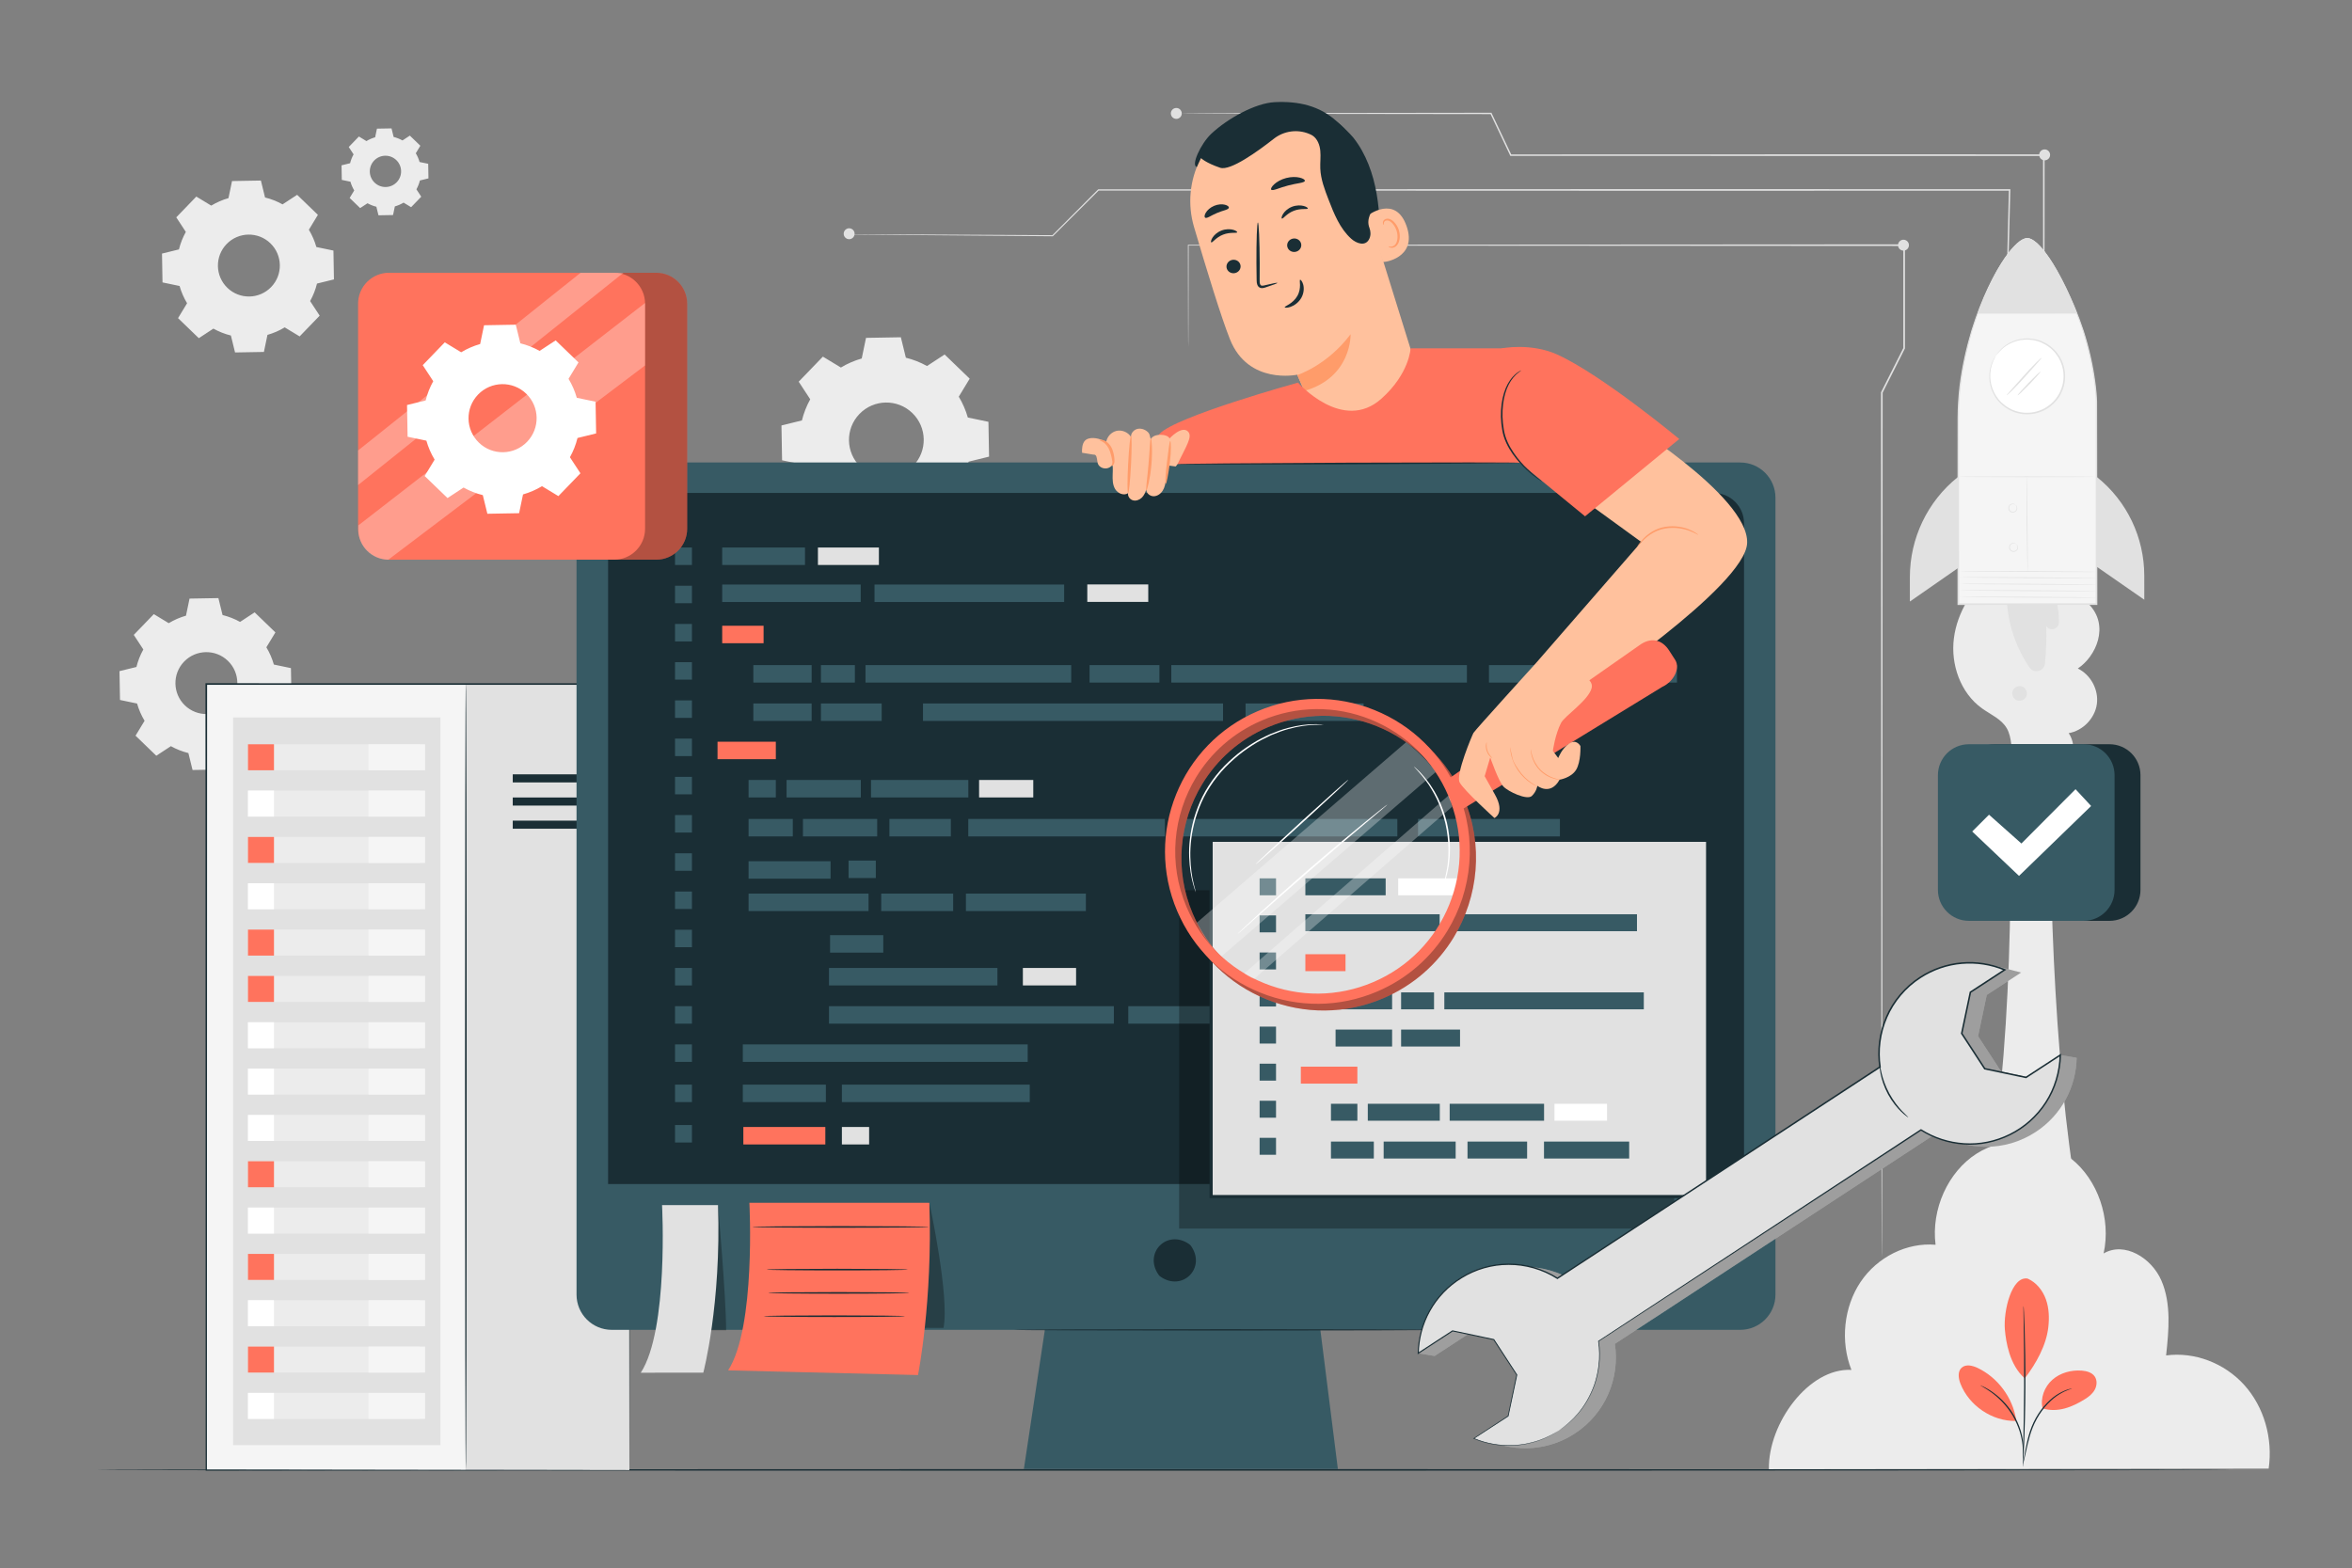 <?xml version="1.0" encoding="UTF-8" standalone="no"?><!DOCTYPE svg PUBLIC "-//W3C//DTD SVG 1.1//EN" "http://www.w3.org/Graphics/SVG/1.1/DTD/svg11.dtd"><svg width="100%" height="100%" viewBox="0 0 3125 2084" version="1.1" xmlns="http://www.w3.org/2000/svg" xmlns:xlink="http://www.w3.org/1999/xlink" xml:space="preserve" xmlns:serif="http://www.serif.com/" style="fill-rule:evenodd;clip-rule:evenodd;stroke-linejoin:round;stroke-miterlimit:2;"><rect x="0" y="0" width="3125" height="2084" fill="#808080" stroke="none"/><g id="Background-Complete" serif:id="Background Complete"><path d="M244.62,879.212c-15.78,16.346 -15.321,42.388 1.025,58.167c16.341,15.779 42.383,15.321 58.162,-1.025c15.779,-16.342 15.321,-42.384 -1.021,-58.163c-16.346,-15.779 -42.387,-15.321 -58.166,1.021m-20.438,-51.075c7.25,-4.379 14.967,-7.7 22.925,-9.962l4.721,-22.692l38.342,-0.675l5.516,22.512c8.038,1.98 15.867,5.025 23.267,9.15l19.375,-12.7l27.587,26.634l-12.012,19.808c4.383,7.254 7.704,14.971 9.967,22.933l22.687,4.721l0.675,38.342l-22.512,5.517c-1.98,8.033 -5.03,15.862 -9.15,23.262l12.7,19.379l-26.634,27.588l-19.808,-12.013c-7.254,4.379 -14.971,7.7 -22.933,9.963l-4.721,22.691l-38.338,0.671l-5.521,-22.508c-8.033,-1.983 -15.862,-5.029 -23.262,-9.154l-19.375,12.7l-27.588,-26.634l12.013,-19.808c-4.383,-7.25 -7.708,-14.967 -9.967,-22.929l-22.691,-4.721l-0.671,-38.342l22.508,-5.52c1.983,-8.034 5.033,-15.863 9.154,-23.259l-12.7,-19.379l26.634,-27.587l19.812,12.012Z" style="fill:#ececec;fill-rule:nonzero;"/><path d="M301.083,324.329c-15.779,16.346 -15.325,42.387 1.021,58.166c16.346,15.78 42.388,15.321 58.167,-1.025c15.779,-16.341 15.321,-42.383 -1.021,-58.162c-16.346,-15.783 -42.387,-15.321 -58.167,1.021m-20.437,-51.075c7.25,-4.379 14.966,-7.7 22.925,-9.963l4.721,-22.696l38.341,-0.67l5.517,22.512c8.037,1.979 15.867,5.025 23.267,9.15l19.375,-12.7l27.587,26.633l-12.012,19.809c4.383,7.254 7.704,14.971 9.966,22.933l22.688,4.721l0.675,38.342l-22.513,5.516c-1.979,8.034 -5.029,15.863 -9.15,23.263l12.7,19.379l-26.633,27.587l-19.808,-12.012c-7.255,4.379 -14.971,7.7 -22.934,9.962l-4.721,22.692l-38.341,0.671l-5.517,-22.508c-8.033,-1.984 -15.862,-5.034 -23.262,-9.155l-19.375,12.7l-27.588,-26.633l12.008,-19.808c-4.379,-7.25 -7.704,-14.967 -9.962,-22.929l-22.692,-4.725l-0.671,-38.338l22.509,-5.521c1.983,-8.033 5.033,-15.862 9.154,-23.258l-12.7,-19.379l26.633,-27.588l19.813,12.013Z" style="fill:#ececec;fill-rule:nonzero;"/><path d="M1141.93,550.103c-19.054,19.733 -18.5,51.175 1.233,70.225c19.733,19.054 51.175,18.5 70.225,-1.233c19.05,-19.734 18.5,-51.175 -1.233,-70.225c-19.734,-19.05 -51.175,-18.5 -70.225,1.233m-24.675,-61.663c8.75,-5.291 18.071,-9.3 27.679,-12.029l5.7,-27.4l46.292,-0.812l6.662,27.179c9.7,2.387 19.154,6.071 28.083,11.05l23.396,-15.338l33.308,32.159l-14.504,23.916c5.292,8.755 9.304,18.075 12.029,27.684l27.396,5.704l0.813,46.287l-27.175,6.663c-2.392,9.7 -6.071,19.15 -11.05,28.083l15.329,23.4l-32.15,33.304l-23.921,-14.5c-8.754,5.288 -18.071,9.296 -27.683,12.025l-5.7,27.4l-46.292,0.813l-6.662,-27.179c-9.696,-2.392 -19.15,-6.075 -28.084,-11.05l-23.391,15.333l-33.309,-32.158l14.5,-23.917c-5.291,-8.75 -9.3,-18.071 -12.029,-27.679l-27.396,-5.704l-0.812,-46.288l27.179,-6.666c2.387,-9.696 6.071,-19.15 11.05,-28.084l-15.333,-23.396l32.154,-33.304l23.921,14.504Z" style="fill:#ececec;fill-rule:nonzero;"/><path d="M497.181,213.298c-7.979,8.262 -7.746,21.425 0.517,29.404c8.262,7.975 21.425,7.742 29.4,-0.521c7.979,-8.258 7.746,-21.425 -0.517,-29.4c-8.258,-7.975 -21.425,-7.746 -29.4,0.517m-10.333,-25.817c3.667,-2.216 7.567,-3.896 11.592,-5.037l2.387,-11.471l19.379,-0.342l2.788,11.379c4.062,1 8.021,2.542 11.762,4.63l9.792,-6.421l13.946,13.462l-6.071,10.013c2.217,3.666 3.896,7.566 5.037,11.591l11.467,2.388l0.342,19.379l-11.379,2.792c-1,4.058 -2.542,8.016 -4.625,11.758l6.42,9.796l-13.462,13.946l-10.013,-6.075c-3.666,2.216 -7.566,3.896 -11.591,5.037l-2.388,11.471l-19.383,0.342l-2.788,-11.384c-4.062,-1 -8.016,-2.541 -11.758,-4.625l-9.796,6.421l-13.946,-13.462l6.075,-10.013c-2.216,-3.666 -3.895,-7.566 -5.037,-11.591l-11.471,-2.388l-0.342,-19.379l11.38,-2.792c1,-4.058 2.541,-8.016 4.625,-11.758l-6.417,-9.796l13.462,-13.946l10.013,6.075Z" style="fill:#ececec;fill-rule:nonzero;"/><path d="M2536.32,325.815c0,4.004 -3.246,7.25 -7.25,7.25c-4.004,-0 -7.246,-3.246 -7.246,-7.25c0,-4.004 3.242,-7.25 7.246,-7.25c4.004,-0 7.25,3.246 7.25,7.25" style="fill:#e1e1e1;"/><path d="M2723.89,205.812c-0,4.004 -3.246,7.25 -7.25,7.25c-4.004,0 -7.246,-3.246 -7.246,-7.25c-0,-4.004 3.242,-7.25 7.246,-7.25c4.004,0 7.25,3.246 7.25,7.25" style="fill:#e1e1e1;"/><path d="M2500.3,1670.66c0,0 -0.07,-1.983 -0.108,-5.858c-0.021,-3.908 -0.058,-9.667 -0.104,-17.208c-0.046,-15.167 -0.108,-37.492 -0.196,-66.275c-0.079,-57.65 -0.196,-141.138 -0.337,-244.663c-0.088,-207.121 -0.205,-494.371 -0.338,-815.071l0,-0.258l0.117,-0.229c9.396,-18.654 19.483,-38.679 29.637,-58.838l-0.116,0.492l-0,-4.087c0.004,-45.113 0.004,-89.655 0.004,-132.855l1.079,1.08c-418.875,-0.263 -773.146,-0.48 -951.117,-0.592l0.488,-0.488c-0.104,44.013 -0.179,77.796 -0.234,100.617c-0.054,11.367 -0.1,19.996 -0.125,25.825c-0.045,5.792 -0.133,8.738 -0.133,8.738c0,-0 -0.087,-2.946 -0.129,-8.738c-0.029,-5.829 -0.071,-14.458 -0.125,-25.825c-0.054,-22.821 -0.133,-56.604 -0.233,-100.617l-0,-0.491l0.491,-0c177.971,-0.109 532.242,-0.329 951.117,-0.588l1.079,0l0,1.079c0.004,43.2 0.004,87.742 0.008,132.855l0,4.345l-0.116,0.23c-10.154,20.154 -20.246,40.179 -29.642,58.833l0.117,-0.488c-0.134,320.7 -0.25,607.95 -0.338,815.071c-0.141,103.525 -0.258,187.013 -0.337,244.663c-0.084,28.783 -0.15,51.108 -0.196,66.275c-0.046,7.541 -0.083,13.3 -0.104,17.208c-0.038,3.875 -0.109,5.858 -0.109,5.858" style="fill:#e1e1e1;fill-rule:nonzero;"/><path d="M2687.1,846.906c-0,0 -0.117,-2.112 -0.217,-6.229c-0.087,-4.162 -0.216,-10.267 -0.387,-18.242c-0.284,-16.058 -0.7,-39.608 -1.234,-69.791c-0.962,-60.471 -2.345,-147.475 -4.033,-253.809l0,-0.162l0.054,-0.15c10.592,-28.188 21.742,-57.854 33.375,-88.821l-0.058,0.325c-0.033,-62.187 -0.071,-131.067 -0.108,-203.846l1.037,1.038c-83.112,0.012 -173.292,0.029 -266.746,0.046c-160.296,-0.05 -310.937,-0.096 -441.487,-0.134l-0.604,0l-0.255,-0.546c-9,-19.033 -17.733,-37.495 -26.225,-55.462l0.817,0.521c-123.85,-0.163 -226.546,-0.292 -298.333,-0.384c-35.842,-0.108 -63.954,-0.191 -83.163,-0.25c-9.55,-0.058 -16.871,-0.104 -21.862,-0.133c-4.942,-0.046 -7.492,-0.142 -7.492,-0.142c0,0 2.55,-0.091 7.492,-0.137c4.991,-0.033 12.312,-0.075 21.862,-0.133c19.209,-0.059 47.321,-0.142 83.163,-0.25c71.787,-0.092 174.483,-0.225 298.333,-0.384l0.575,0l0.246,0.517c8.517,17.95 17.275,36.404 26.304,55.425l-0.858,-0.542c130.55,-0.041 281.191,-0.087 441.487,-0.137c93.454,0.016 183.634,0.033 266.746,0.05l1.038,-0l-0,1.037c-0.038,72.779 -0.075,141.659 -0.109,203.846l0,0.171l-0.062,0.158c-11.684,30.946 -22.884,60.596 -33.521,88.763l0.054,-0.309c1.379,106.342 2.508,193.346 3.292,253.821c0.333,30.188 0.596,53.738 0.775,69.8c0.062,7.975 0.108,14.079 0.141,18.242c0.017,4.117 -0.037,6.233 -0.037,6.233" style="fill:#e1e1e1;fill-rule:nonzero;"/><path d="M2635.12,893.5c-0,0 -0.133,-2.342 -0.271,-6.904c-0.125,-4.6 -0.308,-11.371 -0.55,-20.234c-0.433,-17.808 -1.071,-43.975 -1.887,-77.57c-1.53,-67.279 -3.734,-164.292 -6.442,-283.384l-0.004,-0.175l0.071,-0.166c12.391,-29.021 25.508,-59.742 39.187,-91.775l-0.071,0.329c1.221,-50.15 2.542,-104.392 3.929,-161.225l0.984,1.012c-139.496,0.03 -296.254,0.063 -461.425,0.1c-289.992,-0.112 -553.988,-0.212 -749.213,-0.287l0.567,-0.233c-21.642,21.595 -41.917,41.829 -60.917,60.791l-0.212,0.213l-0.296,-0.004c-86.467,-0.75 -155.329,-1.346 -202.621,-1.759c-23.604,-0.246 -41.812,-0.437 -54.167,-0.566c-6.129,-0.088 -10.8,-0.155 -13.979,-0.2c-3.141,-0.055 -4.741,-0.134 -4.741,-0.134c-0,0 1.6,-0.054 4.741,-0.066l13.984,-0c12.354,0.045 30.562,0.108 54.166,0.195c47.292,0.259 116.159,0.634 202.625,1.109l-0.508,0.204c18.962,-19 39.2,-39.275 60.792,-60.913l0.237,-0.233l0.329,0c195.225,-0.075 459.221,-0.179 749.213,-0.287c165.171,0.033 321.929,0.066 461.425,0.1l1.012,-0l-0.025,1.008c-1.45,56.833 -2.829,111.071 -4.108,161.221l-0.004,0.175l-0.067,0.158c-13.725,32.013 -26.892,62.713 -39.325,91.713l0.067,-0.338c2.404,119.096 4.358,216.113 5.716,283.4c0.625,33.6 1.113,59.767 1.446,77.579c0.138,8.863 0.242,15.638 0.317,20.238c0.058,4.566 0.025,6.908 0.025,6.908" style="fill:#e1e1e1;fill-rule:nonzero;"/><path d="M1135.48,310.618c0,4.004 -3.246,7.25 -7.25,7.25c-4.004,-0 -7.246,-3.246 -7.246,-7.25c0,-4.004 3.242,-7.25 7.246,-7.25c4.004,-0 7.25,3.246 7.25,7.25" style="fill:#e1e1e1;"/><path d="M1570.17,150.737c0,4.004 -3.246,7.25 -7.25,7.25c-4.004,-0 -7.25,-3.246 -7.25,-7.25c0,-4.004 3.246,-7.25 7.25,-7.25c4.004,-0 7.25,3.246 7.25,7.25" style="fill:#e1e1e1;"/><path d="M2773.49,1657.08l-151.463,0c44.355,-150.762 54.442,-433.529 47,-620.558l55.717,-0c-2.921,186.558 10.55,467.696 48.746,620.558" style="fill:#ececec;fill-rule:nonzero;"/><path d="M2981.72,1840.4c-26.458,-29.2 -66.004,-44.125 -103.704,-39.146c3.604,-33.416 6.942,-68.808 -6.2,-99.354c-13.146,-30.546 -49.309,-52.346 -76.829,-36.15c10.187,-46.208 -7.65,-98.083 -43.384,-126.171c-35.733,-28.087 -87.275,-30.754 -125.366,-6.483c-38.092,24.271 -60.509,74.062 -54.525,121.108c-38.129,-3.262 -77.279,16.146 -99.634,49.4c-22.358,33.254 -27.133,79.179 -12.162,116.888c-56.717,-3.025 -110.779,71.158 -109.659,131.979l664.034,-0.817c5.767,-40.221 -6.113,-82.054 -32.571,-111.254" style="fill:#ececec;fill-rule:nonzero;"/><path d="M2647.44,758.765l127.846,44.059c28.225,28.979 9.275,69.837 -14.575,85.566c17.229,8.33 27.95,28.413 25.279,47.363c-2.671,18.95 -18.521,35.292 -37.384,38.533c12.763,18.984 5.255,48.371 -15.05,58.909c-20.308,10.533 -48.658,-0.25 -56.825,-21.617c-5.395,-14.1 -2.841,-30.771 -10.45,-43.808c-7.141,-12.23 -21.279,-18.105 -32.8,-26.338c-28.616,-20.442 -41.912,-58.337 -37.441,-93.217c4.466,-34.883 24.812,-66.433 51.4,-89.45" style="fill:#ececec;fill-rule:nonzero;"/><path d="M2728.62,787.702c4.925,12.571 7.254,26.133 6.933,39.629c-0.212,8.821 -11.641,12.196 -16.704,4.971l-0.133,-0.192c0.541,16.55 -0.004,33.138 -1.629,49.617c-1.038,10.529 -14.613,14.054 -20.588,5.325c-23.417,-34.2 -34.225,-77.063 -29,-118.238l61.121,18.888Z" style="fill:#e1e1e1;fill-rule:nonzero;"/><path d="M2601.83,633.572c-0.105,0.08 -0.338,0.267 -0.696,0.55c-40.254,32.33 -63.584,81.242 -63.563,132.875l0.017,32.384l64.296,-44.709l-0.054,-121.1Z" style="fill:#e1e1e1;fill-rule:nonzero;"/><path d="M2785.51,633.49c0.104,0.075 0.334,0.259 0.684,0.542c39.737,31.854 62.791,80.079 62.816,131.008l0.013,31.942l-63.459,-44.042l-0.054,-119.45Z" style="fill:#e1e1e1;fill-rule:nonzero;"/><path d="M2693.53,316.435c14.538,-0.008 41.288,37.571 66.146,100.342c24.479,61.813 25.792,115.804 25.792,115.804l0.121,270.238l-71.209,0.033l-41.266,0.017l-71.204,0.033l-0.113,-245.225c-0.008,-23.962 2.163,-47.883 6.708,-71.412c3.905,-20.23 9.909,-44.896 18.967,-69.425c23.296,-63.088 51.521,-100.396 66.058,-100.405" style="fill:#f5f5f5;fill-rule:nonzero;"/><path d="M2785.57,759.997l-181.829,-0.983" style="fill:none;fill-rule:nonzero;"/><path d="M2603.74,759.015c-0.001,0.266 40.704,0.7 90.908,0.97c50.221,0.275 90.921,0.28 90.921,0.013c0.004,-0.267 -40.696,-0.704 -90.917,-0.975c-50.204,-0.271 -90.912,-0.275 -90.912,-0.008" style="fill:#e1e1e1;fill-rule:nonzero;"/><path d="M2786.39,768.188l-181.829,-0.983" style="fill:none;fill-rule:nonzero;"/><path d="M2604.56,767.206c0,0.267 40.705,0.7 90.909,0.971c50.221,0.275 90.921,0.275 90.921,0.013c0.004,-0.267 -40.696,-0.705 -90.917,-0.975c-50.2,-0.271 -90.913,-0.275 -90.913,-0.009" style="fill:#e1e1e1;fill-rule:nonzero;"/><path d="M2786.25,776.832l-181.834,-0.984" style="fill:none;fill-rule:nonzero;"/><path d="M2604.42,775.849c-0,0.266 40.704,0.7 90.908,0.971c50.221,0.275 90.921,0.279 90.925,0.012c0,-0.267 -40.7,-0.7 -90.921,-0.975c-50.2,-0.271 -90.912,-0.275 -90.912,-0.008" style="fill:#e1e1e1;fill-rule:nonzero;"/><path d="M2786.11,785.475l-181.829,-0.983" style="fill:none;fill-rule:nonzero;"/><path d="M2604.28,784.492c0,0.267 40.704,0.7 90.909,0.971c50.22,0.275 90.92,0.279 90.92,0.012c0.005,-0.266 -40.695,-0.7 -90.916,-0.975c-50.204,-0.27 -90.913,-0.275 -90.913,-0.008" style="fill:#e1e1e1;fill-rule:nonzero;"/><path d="M2785.97,794.118l-181.829,-0.983" style="fill:none;fill-rule:nonzero;"/><path d="M2604.14,793.136c0,0.266 40.704,0.7 90.909,0.971c50.22,0.27 90.92,0.279 90.921,0.012c0.004,-0.267 -40.696,-0.7 -90.917,-0.975c-50.204,-0.271 -90.913,-0.275 -90.913,-0.008" style="fill:#e1e1e1;fill-rule:nonzero;"/><path d="M2693.31,633.733c-0.034,-0.008 -0.1,0.417 -0.2,1.258c-0.134,0.85 -0.134,2.075 -0.217,3.667c-0.125,3.183 -0.2,7.783 -0.238,13.467c-0.083,11.375 -0.02,27.083 0.159,44.429c0.175,17.35 0.429,33.058 0.666,44.425c0.142,5.596 0.255,10.166 0.338,13.458c0.058,1.513 0.108,2.725 0.142,3.663c0.045,0.833 0.083,1.275 0.116,1.27c0.034,0 0.059,-0.437 0.079,-1.275c0.009,-0.933 0.021,-2.15 0.038,-3.662c-0.008,-3.292 -0.017,-7.863 -0.029,-13.463c-0.1,-11.47 -0.238,-27.125 -0.388,-44.429c-0.171,-17.291 -0.329,-32.946 -0.441,-44.416c-0.03,-5.596 -0.05,-10.167 -0.067,-13.459c0.025,-1.583 -0.033,-2.833 0.033,-3.65c0.034,-0.825 0.042,-1.275 0.009,-1.283" style="fill:#e1e1e1;fill-rule:nonzero;"/><path d="M2601.83,633.573c-0,0.266 40.77,0.491 91.054,0.508c50.3,0.016 91.062,-0.188 91.066,-0.454c0,-0.263 -40.766,-0.492 -91.066,-0.509c-50.284,-0.016 -91.054,0.188 -91.054,0.454" style="fill:#e1e1e1;fill-rule:nonzero;"/><path d="M2678.63,722.86c0.033,-0.037 -0.3,-0.421 -1.121,-0.8c-0.808,-0.371 -2.162,-0.667 -3.762,-0.275c-1.563,0.346 -3.463,1.625 -4.063,3.825c-0.621,2.092 -0.092,4.858 1.979,6.521c2.113,1.604 4.925,1.446 6.804,0.333c1.992,-1.116 2.767,-3.271 2.725,-4.871c-0.008,-1.645 -0.625,-2.887 -1.183,-3.579c-0.567,-0.704 -1.021,-0.933 -1.046,-0.896c-0.058,0.063 0.304,0.388 0.738,1.109c0.429,0.704 0.887,1.879 0.812,3.35c-0.054,1.445 -0.787,3.216 -2.483,4.116c-1.621,0.921 -4.058,1 -5.775,-0.321c-1.696,-1.341 -2.213,-3.729 -1.717,-5.525c0.463,-1.862 2.004,-3.004 3.392,-3.408c1.408,-0.429 2.658,-0.271 3.446,-0.025c0.804,0.242 1.208,0.517 1.254,0.446" style="fill:#e1e1e1;fill-rule:nonzero;"/><path d="M2677.64,670.631c0.033,-0.038 -0.3,-0.421 -1.121,-0.8c-0.809,-0.371 -2.163,-0.667 -3.763,-0.275c-1.562,0.346 -3.462,1.625 -4.062,3.825c-0.621,2.096 -0.092,4.858 1.979,6.521c2.113,1.604 4.925,1.445 6.804,0.333c1.992,-1.117 2.767,-3.271 2.725,-4.871c-0.008,-1.646 -0.625,-2.887 -1.183,-3.579c-0.567,-0.704 -1.021,-0.933 -1.05,-0.896c-0.054,0.063 0.308,0.388 0.742,1.108c0.429,0.705 0.887,1.88 0.812,3.35c-0.058,1.446 -0.787,3.217 -2.483,4.121c-1.621,0.917 -4.059,0.996 -5.775,-0.325c-1.696,-1.341 -2.213,-3.725 -1.717,-5.52c0.458,-1.867 2,-3.005 3.392,-3.413c1.408,-0.429 2.658,-0.271 3.446,-0.025c0.804,0.242 1.208,0.517 1.254,0.446" style="fill:#e1e1e1;fill-rule:nonzero;"/><path d="M2688.62,913.23c4.288,2.734 5.75,9.08 3.092,13.413c-2.654,4.337 -8.971,5.917 -13.354,3.342c-4.383,-2.575 -6.079,-8.863 -3.583,-13.292c2.491,-4.429 8.745,-6.242 13.22,-3.829" style="fill:#e1e1e1;fill-rule:nonzero;"/><path d="M2651.95,472.587c-15.15,22.816 -8.938,53.596 13.879,68.745c22.817,15.15 53.596,8.938 68.746,-13.879c15.15,-22.816 8.937,-53.595 -13.879,-68.745c-22.817,-15.15 -53.596,-8.938 -68.746,13.879" style="fill:#fff;fill-rule:nonzero;"/><path d="M2651.95,472.587c0.237,0.187 2.454,-3.68 8.271,-8.921c5.716,-5.129 15.908,-11.479 29.9,-12.321c6.9,-0.371 14.645,0.571 22.116,3.854c7.392,3.292 14.742,8.496 20.063,15.954c2.758,3.634 4.966,7.825 6.562,12.317c1.663,4.475 2.654,9.313 2.829,14.271c0.58,9.925 -2.27,20.287 -8.008,29.108c-5.904,8.717 -14.354,15.367 -23.725,18.688c-4.637,1.766 -9.483,2.729 -14.254,2.929c-4.763,0.275 -9.479,-0.133 -13.9,-1.267c-8.942,-2.008 -16.588,-6.766 -22.492,-12.304c-5.921,-5.612 -9.796,-12.387 -12.133,-18.887c-4.65,-13.225 -2.75,-25.08 -0.238,-32.338c2.571,-7.392 5.275,-10.937 5.009,-11.083c-0.063,-0.042 -0.679,0.854 -1.804,2.612c-0.584,0.867 -1.259,1.967 -1.888,3.363c-0.675,1.366 -1.496,2.933 -2.108,4.829c-2.796,7.292 -5.013,19.412 -0.409,33.112c2.313,6.738 6.242,13.796 12.325,19.671c6.067,5.804 13.971,10.8 23.271,12.954c4.596,1.205 9.509,1.655 14.475,1.392c4.971,-0.192 10.025,-1.175 14.871,-3c9.783,-3.437 18.638,-10.375 24.792,-19.479c6,-9.204 8.954,-20.05 8.325,-30.4c-0.2,-5.171 -1.25,-10.213 -3.004,-14.871c-1.684,-4.675 -4.005,-9.025 -6.9,-12.796c-5.588,-7.733 -13.263,-13.083 -20.963,-16.421c-7.775,-3.329 -15.804,-4.212 -22.908,-3.729c-14.417,1.071 -24.729,7.817 -30.367,13.225c-1.508,1.3 -2.633,2.663 -3.633,3.817c-1.042,1.121 -1.796,2.171 -2.367,3.046c-1.183,1.716 -1.771,2.633 -1.708,2.675" style="fill:#e1e1e1;fill-rule:nonzero;"/><path d="M2693.53,316.435c14.538,-0.008 41.288,37.571 66.146,100.342l-132.204,0.063c23.296,-63.088 51.521,-100.396 66.058,-100.405" style="fill:#e1e1e1;fill-rule:nonzero;"/><path d="M2693.53,316.435c0,0 -0.858,0.063 -2.558,0.288c-1.654,0.417 -4.025,1.408 -6.812,3.262c-5.53,3.775 -12.35,11.046 -19.696,21.396c-14.571,20.788 -31.509,54.013 -45.221,97.921c-6.538,22.029 -12.454,46.683 -15.721,73.763c-1.583,13.533 -2.517,27.645 -2.6,42.225c-0.017,14.545 -0.029,29.545 -0.046,44.966c-0.008,61.675 -0.021,130.017 -0.033,202.646l-0,1.063l1.067,-0c29.479,-0.009 60.37,-0.017 91.825,-0.03c31.466,-0.016 62.366,-0.037 91.854,-0.054l1.062,0l0,-1.062c-0.075,-72.65 -0.15,-141.009 -0.212,-202.696c-0.025,-15.417 -0.05,-30.417 -0.071,-44.967c-0.013,-7.271 -0.025,-14.429 -0.038,-21.471c-0.166,-7.112 -0.87,-14 -1.654,-20.775c-3.266,-27.075 -9.2,-51.754 -16.2,-73.65c-7.254,-21.833 -15.479,-40.879 -23.333,-57.216c-7.938,-16.304 -15.625,-29.888 -22.883,-40.317c-7.242,-10.421 -13.938,-17.796 -19.396,-21.671c-1.442,-0.846 -2.621,-1.741 -3.792,-2.233c-1.187,-0.438 -2.146,-0.942 -2.983,-1.1c-1.7,-0.225 -2.559,-0.288 -2.559,-0.288c0,0 0.859,0.2 2.509,0.484c0.816,0.183 1.75,0.712 2.904,1.171c1.133,0.512 2.292,1.429 3.692,2.287c5.32,3.933 11.879,11.338 18.991,21.783c7.129,10.45 14.7,24.05 22.521,40.359c7.738,16.341 15.854,35.404 22.988,57.175c6.883,21.841 12.708,46.45 15.883,73.408c0.762,6.729 1.442,13.638 1.583,20.604c-0.004,7.042 -0.008,14.2 -0.016,21.471c-0.009,14.546 -0.017,29.546 -0.03,44.963c-0.008,61.683 -0.02,130.037 -0.033,202.679l1.063,-1.063c-29.484,0.009 -60.384,0.017 -91.85,0.025c-31.455,0.021 -62.346,0.038 -91.825,0.054l1.062,1.067c-0.075,-72.629 -0.15,-140.975 -0.212,-202.65c-0.021,-15.412 -0.038,-30.412 -0.059,-44.954c0.05,-14.513 0.942,-28.563 2.479,-42.042c3.171,-26.95 8.988,-51.571 15.413,-73.546c13.483,-43.812 30.188,-77.066 44.496,-97.891c7.216,-10.375 13.904,-17.675 19.3,-21.509c2.716,-1.887 5.016,-2.92 6.629,-3.395c1.654,-0.284 2.512,-0.48 2.512,-0.48" style="fill:#e1e1e1;fill-rule:nonzero;"/><path d="M2666.16,525.34c0.2,0.205 3.113,-2.283 7.492,-6.633c4.391,-4.342 10.216,-10.567 16.504,-17.554c5.975,-6.696 11.383,-12.754 16.012,-17.946c4.084,-4.604 6.605,-7.467 6.388,-7.683c-0.2,-0.204 -3.113,2.283 -7.492,6.637c-4.391,4.338 -10.216,10.563 -16.508,17.55c-5.971,6.696 -11.379,12.754 -16.008,17.946c-4.084,4.604 -6.605,7.467 -6.388,7.683" style="fill:#e1e1e1;fill-rule:nonzero;"/><path d="M2680.75,525.398c0.413,0.429 7.55,-6.283 15.938,-14.983c8.391,-8.709 14.833,-16.088 14.391,-16.484c-0.445,-0.396 -7.579,6.313 -15.941,14.988c-8.359,8.671 -14.8,16.054 -14.388,16.479" style="fill:#e1e1e1;fill-rule:nonzero;"/></g><g id="Floor"><path d="M2964.67,1953.35c0,0.6 -635.283,1.083 -1418.77,1.083c-783.755,-0 -1418.9,-0.483 -1418.9,-1.084c-0,-0.6 635.15,-1.083 1418.9,-1.083c783.483,0 1418.77,0.484 1418.77,1.083" style="fill:#1a2e35;fill-rule:nonzero;"/></g><g id="OK"><path d="M2802.84,1223.73l-152.454,-0c-22.712,-0 -41.125,-18.413 -41.125,-41.125l0,-152.454c0,-22.713 18.413,-41.121 41.125,-41.121l152.454,-0c22.713,-0 41.125,18.408 41.125,41.121l0,152.454c0,22.712 -18.412,41.125 -41.125,41.125" style="fill:#1a2e35;fill-rule:nonzero;"/><path d="M2768.41,1223.73l-152.454,-0c-22.713,-0 -41.125,-18.413 -41.125,-41.125l-0,-152.454c-0,-22.713 18.412,-41.121 41.125,-41.121l152.454,-0c22.712,-0 41.125,18.408 41.125,41.121l-0,152.454c-0,22.712 -18.413,41.125 -41.125,41.125" style="fill:#375a64;fill-rule:nonzero;"/><path d="M2620.38,1105l22.325,-22.325l43.058,38.271l71.904,-72.175l20.73,22.325l-95.821,92.908l-62.196,-59.004Z" style="fill:#fff;fill-rule:nonzero;"/></g><g id="Plant"><path d="M2694,1699.14c11.533,5.004 20.016,15.667 24.275,27.496c4.254,11.829 4.641,24.754 3.225,37.25c-2.742,24.171 -16.475,48.571 -31.263,67.883c-20.354,-17.762 -25.037,-48.754 -26.425,-64.621c-2.196,-25.083 9.071,-71.745 30.188,-68.008" style="fill:#ff735d;fill-rule:nonzero;"/><path d="M2713.89,1871.67c-3.259,-13.662 2.425,-28.646 12.912,-37.991c10.488,-9.342 25.138,-13.296 39.142,-12.226c6.475,0.496 13.475,2.384 17.183,7.713c3.463,4.988 3.075,11.942 0.263,17.321c-2.813,5.383 -7.68,9.404 -12.821,12.629c-17.638,11.067 -36.738,18.542 -56.679,12.554" style="fill:#ff735d;fill-rule:nonzero;"/><path d="M2687.79,1945.78c-0.121,-0.029 0.158,-1.792 0.725,-4.962c0.641,-3.492 1.466,-8 2.462,-13.421c2.25,-11.217 5.138,-27.288 13.854,-42.883c8.6,-15.559 20.638,-27.017 30.771,-32.705c5.038,-2.912 9.438,-4.646 12.55,-5.55c1.538,-0.516 2.788,-0.712 3.613,-0.916c0.833,-0.175 1.279,-0.238 1.291,-0.18c0.146,0.392 -7.05,1.688 -16.808,7.717c-9.787,5.854 -21.417,17.196 -29.879,32.492c-8.546,15.275 -11.613,31.116 -14.171,42.275c-1.233,5.625 -2.233,10.183 -3.012,13.312c-0.775,3.134 -1.284,4.846 -1.396,4.821" style="fill:#1a2e35;fill-rule:nonzero;"/><path d="M2688.56,1735.44c0.063,0 0.146,0.746 0.25,2.167c0.096,1.612 0.217,3.675 0.367,6.233c0.292,5.409 0.608,13.246 0.921,22.929c0.625,19.367 1.117,46.138 0.996,75.709c-0.134,29.579 -0.859,56.346 -1.655,75.708c-0.391,9.679 -0.779,17.513 -1.116,22.921c-0.175,2.554 -0.313,4.617 -0.421,6.225c-0.117,1.421 -0.208,2.167 -0.271,2.162c-0.058,0 -0.087,-0.75 -0.087,-2.179c0.025,-1.608 0.058,-3.679 0.096,-6.237c0.137,-5.638 0.325,-13.417 0.554,-22.934c0.479,-19.362 1.004,-46.116 1.137,-75.675c0.121,-29.55 -0.171,-56.304 -0.479,-75.67c-0.15,-9.521 -0.271,-17.3 -0.358,-22.938c-0.017,-2.558 -0.03,-4.629 -0.042,-6.241c0.012,-1.425 0.046,-2.18 0.108,-2.18" style="fill:#1a2e35;fill-rule:nonzero;"/><path d="M2678.68,1886.38c-4.633,-29.246 -24.341,-55.687 -51.045,-68.479c-6.8,-3.258 -15.684,-5.387 -21.275,-0.329c-5.6,5.071 -4.346,14.162 -1.605,21.204c11.4,29.288 42.021,49.963 73.442,49.592" style="fill:#ff735d;fill-rule:nonzero;"/><path d="M2630.93,1840.83c0.055,-0.109 1.584,0.566 4.321,1.883c1.371,0.65 3.05,1.454 4.879,2.6c1.83,1.146 4.038,2.258 6.213,3.9c2.221,1.567 4.7,3.233 7.108,5.35c2.534,1.971 4.992,4.35 7.567,6.871c5.012,5.166 10.062,11.337 14.375,18.471c4.246,7.175 7.321,14.533 9.467,21.412c0.97,3.475 1.904,6.771 2.395,9.942c0.688,3.133 0.942,6.112 1.221,8.816c0.375,2.7 0.246,5.175 0.338,7.33c0.1,2.158 -0.042,4.016 -0.167,5.529c-0.221,3.029 -0.4,4.691 -0.521,4.683c-0.4,-0.017 0.296,-6.725 -0.891,-17.412c-0.35,-2.667 -0.675,-5.588 -1.417,-8.663c-0.542,-3.112 -1.513,-6.341 -2.508,-9.746c-2.2,-6.737 -5.259,-13.937 -9.43,-20.987c-4.237,-7.004 -9.158,-13.092 -14.025,-18.238c-2.504,-2.516 -4.887,-4.9 -7.345,-6.891c-2.334,-2.134 -4.738,-3.834 -6.884,-5.45c-8.746,-6.267 -14.875,-9.059 -14.696,-9.4" style="fill:#1a2e35;fill-rule:nonzero;"/></g><g id="Server"><rect x="400.646" y="909.038" width="435.604" height="1044.58" style="fill:#e1e1e1;"/><rect x="274.088" y="909.038" width="344.363" height="1044.58" style="fill:#f5f5f5;"/><path d="M618.969,1952.85c-0.6,-0 -1.083,-233.942 -1.083,-522.454c-0,-288.613 0.483,-522.504 1.083,-522.504c0.6,-0 1.084,233.891 1.084,522.504c-0,288.512 -0.484,522.454 -1.084,522.454" style="fill:#1a2e35;fill-rule:nonzero;"/><rect x="681.275" y="1029.03" width="104.325" height="10.742" style="fill:#1a2e35;"/><rect x="681.275" y="1059.8" width="104.325" height="10.742" style="fill:#1a2e35;"/><rect x="681.275" y="1090.57" width="104.325" height="10.746" style="fill:#1a2e35;"/><rect x="309.679" y="953.467" width="275.504" height="966.983" style="fill:#e1e1e1;"/><rect x="329.463" y="989.067" width="228.237" height="34.567" style="fill:#ececec;"/><rect x="329.463" y="989.067" width="34.567" height="34.567" style="fill:#ff735d;"/><rect x="489.638" y="989.067" width="75.15" height="34.567" style="fill:#f5f5f5;"/><rect x="329.463" y="1050.64" width="228.237" height="34.567" style="fill:#ececec;"/><rect x="329.463" y="1050.64" width="34.567" height="34.567" style="fill:#fff;"/><rect x="489.638" y="1050.64" width="75.15" height="34.567" style="fill:#f5f5f5;"/><rect x="329.463" y="1112.21" width="228.237" height="34.567" style="fill:#ececec;"/><rect x="329.463" y="1112.21" width="34.567" height="34.567" style="fill:#ff735d;"/><rect x="489.638" y="1112.21" width="75.15" height="34.567" style="fill:#f5f5f5;"/><rect x="329.463" y="1173.78" width="228.237" height="34.567" style="fill:#ececec;"/><rect x="329.463" y="1173.78" width="34.567" height="34.567" style="fill:#fff;"/><rect x="489.638" y="1173.78" width="75.15" height="34.567" style="fill:#f5f5f5;"/><rect x="329.463" y="1235.35" width="228.237" height="34.567" style="fill:#ececec;"/><rect x="329.463" y="1235.35" width="34.567" height="34.567" style="fill:#ff735d;"/><rect x="489.638" y="1235.35" width="75.15" height="34.567" style="fill:#f5f5f5;"/><rect x="329.463" y="1296.92" width="228.237" height="34.567" style="fill:#ececec;"/><rect x="329.463" y="1296.92" width="34.567" height="34.567" style="fill:#ff735d;"/><rect x="489.638" y="1296.92" width="75.15" height="34.567" style="fill:#f5f5f5;"/><rect x="329.463" y="1358.49" width="228.237" height="34.567" style="fill:#ececec;"/><rect x="329.463" y="1358.49" width="34.567" height="34.567" style="fill:#fff;"/><rect x="489.638" y="1358.49" width="75.15" height="34.567" style="fill:#f5f5f5;"/><rect x="329.463" y="1420.06" width="228.237" height="34.567" style="fill:#ececec;"/><rect x="329.463" y="1420.06" width="34.567" height="34.567" style="fill:#fff;"/><rect x="489.638" y="1420.06" width="75.15" height="34.567" style="fill:#f5f5f5;"/><rect x="329.463" y="1481.63" width="228.237" height="34.567" style="fill:#ececec;"/><rect x="329.463" y="1481.63" width="34.567" height="34.567" style="fill:#fff;"/><rect x="489.638" y="1481.63" width="75.15" height="34.567" style="fill:#f5f5f5;"/><rect x="329.463" y="1543.2" width="228.237" height="34.567" style="fill:#ececec;"/><rect x="329.463" y="1543.2" width="34.567" height="34.567" style="fill:#ff735d;"/><rect x="489.638" y="1543.2" width="75.15" height="34.567" style="fill:#f5f5f5;"/><rect x="329.463" y="1604.77" width="228.237" height="34.567" style="fill:#ececec;"/><rect x="329.463" y="1604.77" width="34.567" height="34.567" style="fill:#fff;"/><rect x="489.638" y="1604.77" width="75.15" height="34.567" style="fill:#f5f5f5;"/><rect x="329.463" y="1666.34" width="228.237" height="34.567" style="fill:#ececec;"/><rect x="329.463" y="1666.34" width="34.567" height="34.567" style="fill:#ff735d;"/><rect x="489.638" y="1666.34" width="75.15" height="34.567" style="fill:#f5f5f5;"/><rect x="329.463" y="1727.91" width="228.237" height="34.567" style="fill:#ececec;"/><rect x="329.463" y="1727.91" width="34.567" height="34.567" style="fill:#fff;"/><rect x="489.638" y="1727.91" width="75.15" height="34.567" style="fill:#f5f5f5;"/><rect x="329.463" y="1789.48" width="228.237" height="34.567" style="fill:#ececec;"/><rect x="329.463" y="1789.48" width="34.567" height="34.567" style="fill:#ff735d;"/><rect x="489.638" y="1789.48" width="75.15" height="34.567" style="fill:#f5f5f5;"/><rect x="329.463" y="1851.05" width="228.237" height="34.567" style="fill:#ececec;"/><rect x="329.463" y="1851.05" width="34.567" height="34.567" style="fill:#fff;"/><rect x="489.638" y="1851.05" width="75.15" height="34.567" style="fill:#f5f5f5;"/><path d="M836.251,1953.62c-0.008,-9.3 -0.421,-433.755 -1.017,-1044.58l1.017,1.016c-173.4,0.021 -363.542,0.042 -562.088,0.067l-0.075,-0l1.084,-1.083c-0.1,401.008 -0.192,767.654 -0.263,1044.58l-0.821,-0.821c345.742,0.504 555.596,0.812 562.163,0.821c-6.558,0.008 -216.421,0.316 -562.163,0.82l-0.82,0.005l-0,-0.825c-0.071,-276.921 -0.163,-643.567 -0.267,-1044.58l-0,-1.088l1.162,0c198.546,0.025 388.688,0.05 562.088,0.071l1.017,-0l-0,1.017c-0.2,305.679 -0.371,566.929 -0.492,751.791c-0.329,184.225 -0.517,288.15 -0.525,292.784" style="fill:#1a2e35;fill-rule:nonzero;"/></g><g id="Device"><path d="M2312.17,614.621l-1499.35,0c-25.85,0 -46.804,20.954 -46.804,46.8l0,1059.03c0,25.85 20.954,46.804 46.804,46.804l575.446,0l-27.9,185.017l417.225,0l-23.292,-185.017l557.875,0c25.846,0 46.8,-20.954 46.8,-46.8l0,-1059.03c0,-25.85 -20.954,-46.804 -46.804,-46.804" style="fill:#375a64;fill-rule:nonzero;"/><path d="M1582.52,1655.87c20.396,29.15 -11.525,61.071 -40.683,40.679c-0.959,-0.675 -1.834,-1.55 -2.505,-2.513c-20.337,-29.141 11.542,-61.02 40.68,-40.675c0.962,0.671 1.837,1.546 2.508,2.509" style="fill:#1a2e35;fill-rule:nonzero;"/><path d="M2317.23,1573.51l-1509.28,0l-0,-878.054c-0,-22.313 18.091,-40.404 40.404,-40.404l1428.47,-0c22.312,-0 40.404,18.091 40.404,40.404l-0,878.054Z" style="fill:#1a2e35;fill-rule:nonzero;"/><path d="M1909,1767.27c-0,0.512 -125.688,0.925 -280.7,0.925c-155.063,-0 -280.725,-0.413 -280.725,-0.925c-0,-0.513 125.662,-0.925 280.725,-0.925c155.012,-0 280.7,0.412 280.7,0.925" style="fill:#1a2e35;fill-rule:nonzero;"/><rect x="959.546" y="727.604" width="110.012" height="23.213" style="fill:#375a64;"/><rect x="959.55" y="831.575" width="55.004" height="23.213" style="fill:#ff735d;"/><rect x="1000.94" y="883.862" width="77.454" height="23.213" style="fill:#375a64;"/><rect x="1090.72" y="883.862" width="45.125" height="23.213" style="fill:#375a64;"/><rect x="1447.67" y="883.862" width="92.813" height="23.213" style="fill:#375a64;"/><rect x="1654.94" y="934.842" width="156.804" height="23.213" style="fill:#375a64;"/><rect x="1978.33" y="883.862" width="75.296" height="23.213" style="fill:#375a64;"/><rect x="2076.72" y="883.862" width="151.4" height="23.213" style="fill:#375a64;"/><rect x="1000.94" y="934.842" width="77.454" height="23.213" style="fill:#375a64;"/><rect x="953.354" y="985.683" width="77.454" height="23.213" style="fill:#ff735d;"/><rect x="994.621" y="1036.53" width="36.188" height="23.213" style="fill:#375a64;"/><rect x="1127.46" y="1143.63" width="36.188" height="23.213" style="fill:#375a64;"/><rect x="1625.25" y="1337.15" width="70.7" height="23.213" style="fill:#375a64;"/><rect x="1917.75" y="1337.15" width="173.213" height="23.213" style="fill:#375a64;"/><rect x="1359.05" y="1286.35" width="70.7" height="23.212" style="fill:#e1e1e1;"/><rect x="1102.86" y="1242.75" width="70.7" height="23.212" style="fill:#375a64;"/><rect x="1499.1" y="1337.15" width="111.483" height="23.213" style="fill:#375a64;"/><rect x="994.617" y="1088.31" width="58.725" height="23.213" style="fill:#375a64;"/><rect x="994.621" y="1144.5" width="108.933" height="23.213" style="fill:#375a64;"/><rect x="994.621" y="1187.52" width="159.379" height="23.212" style="fill:#375a64;"/><rect x="1283.38" y="1187.52" width="159.379" height="23.212" style="fill:#375a64;"/><rect x="1101.46" y="1286.35" width="223.779" height="23.212" style="fill:#375a64;"/><rect x="1101.45" y="1337.15" width="378.504" height="23.213" style="fill:#375a64;"/><rect x="986.946" y="1387.94" width="378.504" height="23.212" style="fill:#375a64;"/><rect x="1170.82" y="1187.52" width="95.617" height="23.212" style="fill:#375a64;"/><rect x="1045.09" y="1036.53" width="98.658" height="23.213" style="fill:#375a64;"/><rect x="1066.83" y="1088.32" width="98.658" height="23.212" style="fill:#375a64;"/><rect x="1286.5" y="1088.32" width="261.233" height="23.212" style="fill:#375a64;"/><rect x="1554.84" y="1088.32" width="301.721" height="23.212" style="fill:#375a64;"/><rect x="1181.71" y="1088.32" width="81.654" height="23.212" style="fill:#375a64;"/><rect x="1157.27" y="1036.53" width="129.333" height="23.213" style="fill:#375a64;"/><rect x="1300.87" y="1036.53" width="71.992" height="23.213" style="fill:#e1e1e1;"/><rect x="1090.72" y="934.842" width="80.746" height="23.213" style="fill:#375a64;"/><rect x="1226.32" y="934.842" width="398.7" height="23.213" style="fill:#375a64;"/><rect x="1884.07" y="1088.32" width="188.521" height="23.212" style="fill:#375a64;"/><rect x="1714.32" y="1337.15" width="188.521" height="23.213" style="fill:#375a64;"/><rect x="1556.26" y="883.862" width="392.75" height="23.213" style="fill:#375a64;"/><rect x="1149.95" y="883.862" width="273.308" height="23.213" style="fill:#375a64;"/><rect x="959.55" y="776.821" width="184.013" height="23.213" style="fill:#375a64;"/><rect x="1161.93" y="776.821" width="251.967" height="23.213" style="fill:#375a64;"/><rect x="1086.75" y="727.604" width="81.004" height="23.213" style="fill:#e1e1e1;"/><rect x="896.879" y="727.604" width="22.479" height="23.213" style="fill:#375a64;"/><rect x="896.879" y="778.4" width="22.479" height="23.213" style="fill:#375a64;"/><rect x="896.879" y="829.196" width="22.479" height="23.213" style="fill:#375a64;"/><rect x="896.879" y="879.987" width="22.479" height="23.213" style="fill:#375a64;"/><rect x="896.879" y="930.783" width="22.479" height="23.213" style="fill:#375a64;"/><rect x="896.879" y="981.579" width="22.479" height="23.213" style="fill:#375a64;"/><rect x="896.879" y="1032.38" width="22.479" height="23.213" style="fill:#375a64;"/><rect x="896.879" y="1083.17" width="22.479" height="23.213" style="fill:#375a64;"/><rect x="896.879" y="1133.97" width="22.479" height="23.212" style="fill:#375a64;"/><rect x="1118.58" y="1497.67" width="36.188" height="23.212" style="fill:#e1e1e1;"/><rect x="987.654" y="1497.67" width="108.933" height="23.212" style="fill:#ff735d;"/><rect x="896.879" y="1495.09" width="22.479" height="23.213" style="fill:#375a64;"/><rect x="896.879" y="1184.76" width="22.479" height="23.212" style="fill:#375a64;"/><rect x="896.879" y="1235.55" width="22.479" height="23.212" style="fill:#375a64;"/><rect x="896.879" y="1286.35" width="22.479" height="23.212" style="fill:#375a64;"/><rect x="896.879" y="1337.15" width="22.479" height="23.213" style="fill:#375a64;"/><rect x="896.879" y="1387.94" width="22.479" height="23.212" style="fill:#375a64;"/><rect x="986.946" y="1441.39" width="110.346" height="23.212" style="fill:#375a64;"/><rect x="1118.58" y="1441.39" width="249.608" height="23.212" style="fill:#375a64;"/><rect x="896.879" y="1441.39" width="22.479" height="23.212" style="fill:#375a64;"/><rect x="1444.64" y="776.667" width="81.004" height="23.213" style="fill:#e1e1e1;"/><g opacity="0.3"><path d="M1622.02,1183.11l-55.35,-0l-0,449.537l659.291,0l-17.179,-438.604l-586.762,-10.933Z" style="fill-rule:nonzero;"/></g><rect x="1609.14" y="1116.67" width="659.696" height="473.488" style="fill:#e1e1e1;"/><path d="M1611.23,1588.08l655.529,0l0,-469.321l-655.529,0l0,469.321Zm659.696,4.167l-663.863,-0l0,-477.654l663.863,-0l-0,477.654Z" style="fill:#1a2e35;fill-rule:nonzero;"/><rect x="1734.38" y="1167.26" width="106.683" height="22.512" style="fill:#375a64;"/><rect x="1734.38" y="1268.08" width="53.342" height="22.512" style="fill:#ff735d;"/><rect x="1774.52" y="1318.79" width="75.112" height="22.513" style="fill:#375a64;"/><rect x="1861.58" y="1318.79" width="43.762" height="22.513" style="fill:#375a64;"/><rect x="1774.52" y="1368.23" width="75.112" height="22.513" style="fill:#375a64;"/><rect x="1728.37" y="1417.53" width="75.112" height="22.513" style="fill:#ff735d;"/><rect x="1768.39" y="1466.84" width="35.092" height="22.512" style="fill:#375a64;"/><rect x="1768.39" y="1517.06" width="56.946" height="22.513" style="fill:#375a64;"/><rect x="1817.33" y="1466.84" width="95.675" height="22.512" style="fill:#375a64;"/><rect x="1838.41" y="1517.07" width="95.675" height="22.513" style="fill:#375a64;"/><rect x="2051.44" y="1517.07" width="113.175" height="22.513" style="fill:#375a64;"/><rect x="1949.82" y="1517.07" width="79.188" height="22.513" style="fill:#375a64;"/><rect x="1926.12" y="1466.84" width="125.421" height="22.512" style="fill:#375a64;"/><rect x="2065.38" y="1466.84" width="69.813" height="22.512" style="fill:#fff;"/><rect x="1861.58" y="1368.23" width="78.304" height="22.513" style="fill:#375a64;"/><rect x="1919.02" y="1318.79" width="265.046" height="22.513" style="fill:#375a64;"/><rect x="1734.38" y="1214.98" width="178.45" height="22.512" style="fill:#375a64;"/><rect x="1930.63" y="1214.98" width="244.35" height="22.512" style="fill:#375a64;"/><rect x="1857.73" y="1167.26" width="78.554" height="22.512" style="fill:#fff;"/><rect x="1673.6" y="1167.26" width="21.8" height="22.512" style="fill:#375a64;"/><rect x="1673.6" y="1216.52" width="21.8" height="22.512" style="fill:#375a64;"/><rect x="1673.6" y="1265.78" width="21.8" height="22.513" style="fill:#375a64;"/><rect x="1673.6" y="1315.04" width="21.8" height="22.513" style="fill:#375a64;"/><rect x="1673.6" y="1364.3" width="21.8" height="22.512" style="fill:#375a64;"/><rect x="1673.6" y="1413.55" width="21.8" height="22.513" style="fill:#375a64;"/><rect x="1673.6" y="1462.82" width="21.8" height="22.513" style="fill:#375a64;"/><rect x="1673.6" y="1512.08" width="21.8" height="22.512" style="fill:#375a64;"/><g opacity="0.3"><path d="M1253.58,1764.7c8.359,-41.65 -18.758,-166.291 -18.758,-166.291l-202.567,25.733l-8.358,139.633l229.683,0.925Z" style="fill-rule:nonzero;"/></g><path d="M995.681,1598.41c0,0 8.884,165.721 -28.254,222.696l252.267,6.209c-0,-0 19.587,-96.788 15.133,-228.905l-239.146,0Z" style="fill:#ff735d;fill-rule:nonzero;"/><path d="M1234.15,1630.5c0,0.6 -52.512,1.083 -117.275,1.083c-64.783,0 -117.283,-0.483 -117.283,-1.083c0,-0.6 52.5,-1.083 117.283,-1.083c64.763,-0 117.275,0.483 117.275,1.083" style="fill:#1a2e35;fill-rule:nonzero;"/><path d="M1206.11,1687.2c-0,0.6 -41.971,1.083 -93.733,1.083c-51.78,0 -93.742,-0.483 -93.742,-1.083c-0,-0.6 41.962,-1.083 93.742,-1.083c51.762,-0 93.733,0.483 93.733,1.083" style="fill:#1a2e35;fill-rule:nonzero;"/><path d="M1208.17,1718.16c0,0.6 -41.971,1.084 -93.733,1.084c-51.779,-0 -93.742,-0.484 -93.742,-1.084c0,-0.6 41.963,-1.083 93.742,-1.083c51.762,0 93.733,0.483 93.733,1.083" style="fill:#1a2e35;fill-rule:nonzero;"/><path d="M1202.28,1749.13c-0.001,0.6 -41.971,1.083 -93.734,1.083c-51.779,0 -93.742,-0.483 -93.742,-1.083c0,-0.6 41.963,-1.083 93.742,-1.083c51.763,-0 93.733,0.483 93.733,1.083" style="fill:#1a2e35;fill-rule:nonzero;"/><g opacity="0.3"><path d="M953.985,1601.52c-0,-0.001 10.791,122.633 10.791,166.291l-31.054,0l20.263,-166.292Z" style="fill-rule:nonzero;"/></g><path d="M879.64,1601.52c0,-0.001 8.888,165.72 -28.254,222.695l83.054,-0.025c0,0 24,-90.554 19.546,-222.67l-74.346,-0Z" style="fill:#e1e1e1;fill-rule:nonzero;"/><path d="M2041.06,880.853l139.671,-160.584l-140.65,-102.175l110.383,-64.962c0,-0 173.121,105.221 170.896,168.358c-2.025,57.5 -220.258,202.963 -220.258,202.963l-60.042,-43.6Z" style="fill:#ffc19d;fill-rule:nonzero;"/><path d="M1597.34,1041.97c-30.567,50.3 -37.33,114.095 -12.588,172.266c19.758,46.438 56.417,82.409 103.225,101.275c46.808,18.875 98.167,18.383 144.604,-1.375c46.446,-19.754 82.417,-56.412 101.284,-103.225c18.87,-46.804 18.379,-98.162 -1.38,-144.608c-19.754,-46.438 -56.412,-82.409 -103.22,-101.275c-46.809,-18.871 -98.167,-18.384 -144.605,1.375c-37.7,16.037 -67.512,42.966 -87.32,75.566m334.141,203.659c-21.237,34.946 -53.175,63.8 -93.591,80.991c-49.771,21.175 -104.813,21.696 -154.98,1.475c-50.17,-20.225 -89.462,-58.774 -110.633,-108.55c-43.717,-102.745 4.321,-221.904 107.075,-265.62c49.775,-21.171 104.817,-21.696 154.983,-1.475c50.167,20.225 89.459,58.77 110.634,108.55c26.516,62.337 19.262,130.729 -13.488,184.629" style="fill:#ff735d;fill-rule:nonzero;"/><g opacity="0.3"><path d="M1597.34,1041.97c-30.567,50.3 -37.33,114.095 -12.588,172.266c19.758,46.438 56.417,82.409 103.225,101.275c46.808,18.875 98.167,18.383 144.604,-1.375c46.446,-19.754 82.417,-56.412 101.284,-103.225c18.87,-46.804 18.379,-98.162 -1.38,-144.608c-19.754,-46.438 -56.412,-82.409 -103.22,-101.275c-46.809,-18.871 -98.167,-18.384 -144.605,1.375c-37.7,16.037 -67.512,42.966 -87.32,75.566m334.141,203.659c-21.237,34.946 -53.175,63.8 -93.591,80.991c-49.771,21.175 -104.813,21.696 -154.98,1.475c-50.17,-20.225 -89.462,-58.774 -110.633,-108.55c-43.717,-102.745 4.321,-221.904 107.075,-265.62c49.775,-21.171 104.817,-21.696 154.983,-1.475c50.167,20.225 89.459,58.77 110.634,108.55c26.516,62.337 19.262,130.729 -13.488,184.629" style="fill-rule:nonzero;"/></g><path d="M1589.12,1033.08c-30.562,50.296 -37.329,114.096 -12.587,172.267c19.758,46.437 56.416,82.408 103.225,101.275c46.808,18.875 98.166,18.383 144.604,-1.375c46.446,-19.754 82.417,-56.413 101.279,-103.225c18.871,-46.808 18.383,-98.163 -1.375,-144.608c-19.754,-46.438 -56.417,-82.409 -103.221,-101.275c-46.808,-18.871 -98.166,-18.384 -144.608,1.375c-37.7,16.037 -67.508,42.966 -87.317,75.566m334.138,203.659c-21.234,34.945 -53.171,63.8 -93.588,80.991c-49.771,21.175 -104.812,21.696 -154.979,1.475c-50.171,-20.225 -89.462,-58.775 -110.633,-108.55c-43.717,-102.746 4.316,-221.904 107.075,-265.621c49.775,-21.171 104.816,-21.695 154.983,-1.475c50.167,20.221 89.458,58.771 110.633,108.55c26.517,62.338 19.263,130.73 -13.491,184.63" style="fill:#ff735d;fill-rule:nonzero;"/><path d="M2217.73,864.515l7.95,12.354c7.096,11.025 -1.6,28.771 -17.166,35.971l-264.313,161.82l-24.65,-36.066l257.638,-180.404c16.633,-12.621 31.408,-7.863 40.541,6.325" style="fill:#ff735d;fill-rule:nonzero;"/><path d="M1758.67,963.13c-0.005,0.075 -1.155,0.109 -3.334,0.1c-2.179,0.092 -5.383,-0.27 -9.504,0.08c-8.246,0.195 -20.183,1.658 -34.379,5.604c-7.109,1.937 -14.679,4.766 -22.654,8.141c-7.83,3.684 -16.18,7.738 -24.338,13.075c-8.225,5.196 -16.537,11.2 -24.454,18.242c-7.946,6.988 -15.75,14.758 -22.692,23.588c-6.991,8.779 -12.879,18.066 -17.725,27.475c-4.746,9.466 -8.358,19.05 -11.187,28.358c-5.359,18.721 -7.238,36.35 -6.85,51.075c0.337,14.733 2.275,26.592 4.233,34.604c0.775,4.063 1.879,7.088 2.358,9.217c0.559,2.104 0.817,3.225 0.746,3.25c-0.071,0.021 -0.466,-1.05 -1.162,-3.121c-0.617,-2.092 -1.854,-5.092 -2.763,-9.142c-2.216,-7.996 -4.408,-19.904 -4.946,-34.771c-0.587,-14.854 1.146,-32.695 6.463,-51.67c2.812,-9.434 6.429,-19.155 11.212,-28.759c4.88,-9.546 10.842,-18.975 17.925,-27.875c7.034,-8.937 14.938,-16.787 22.988,-23.833c8.025,-7.096 16.454,-13.129 24.792,-18.333c8.275,-5.342 16.737,-9.38 24.679,-13.03c8.087,-3.337 15.762,-6.108 22.966,-7.97c14.388,-3.796 26.463,-5.034 34.763,-4.967c4.154,-0.225 7.371,0.275 9.55,0.325c2.179,0.15 3.317,0.262 3.312,0.337" style="fill:#fff;fill-rule:nonzero;"/><path d="M1916.62,1179.64c-0.492,-0.163 3.242,-9.292 5.875,-24.809c0.3,-1.954 0.613,-3.987 0.933,-6.1c0.309,-2.121 0.384,-4.358 0.6,-6.658c0.525,-4.596 0.438,-9.538 0.505,-14.729c-0.284,-10.375 -1.484,-21.763 -4.155,-33.454c-2.82,-11.655 -6.825,-22.388 -11.191,-31.805c-2.375,-4.616 -4.504,-9.079 -7.021,-12.962c-1.217,-1.963 -2.279,-3.929 -3.504,-5.692c-1.229,-1.746 -2.417,-3.429 -3.554,-5.041c-9.275,-12.721 -16.688,-19.225 -16.317,-19.592c0.104,-0.108 1.921,1.525 5.137,4.583c1.638,1.5 3.571,3.409 5.592,5.829c2.05,2.396 4.554,4.996 6.821,8.263c1.187,1.608 2.425,3.283 3.708,5.021c1.275,1.758 2.388,3.725 3.654,5.691c2.613,3.892 4.83,8.375 7.284,13.03c4.525,9.491 8.646,20.358 11.504,32.179c2.708,11.85 3.867,23.412 4.042,33.925c-0.121,5.262 -0.105,10.262 -0.713,14.908c-0.254,2.325 -0.375,4.583 -0.729,6.725c-0.375,2.129 -0.738,4.179 -1.083,6.146c-0.575,3.937 -1.659,7.379 -2.425,10.437c-0.725,3.071 -1.613,5.638 -2.409,7.713c-1.512,4.171 -2.412,6.446 -2.554,6.392" style="fill:#fff;fill-rule:nonzero;"/><path d="M1791.48,1036.21c0.404,0.441 -26.854,25.975 -60.875,57.016c-34.033,31.059 -61.942,55.867 -62.346,55.421c-0.404,-0.442 26.85,-25.967 60.884,-57.021c34.02,-31.046 61.933,-55.858 62.337,-55.416" style="fill:#fff;fill-rule:nonzero;"/><path d="M1843.49,1069.07c0.046,0.058 -0.62,0.695 -1.937,1.862c-1.504,1.292 -3.433,2.954 -5.821,5.008c-5.312,4.471 -12.637,10.642 -21.6,18.188c-18.258,15.337 -43.412,36.592 -70.942,60.371c-27.529,23.791 -52.212,45.6 -70.037,61.433c-8.771,7.775 -15.938,14.129 -21.129,18.733c-2.379,2.063 -4.3,3.734 -5.8,5.034c-1.342,1.133 -2.071,1.7 -2.121,1.646c-0.054,-0.055 0.579,-0.734 1.825,-1.971c1.429,-1.375 3.258,-3.146 5.525,-5.334c4.829,-4.604 11.887,-11.179 20.671,-19.245c17.571,-16.134 42.104,-38.134 69.65,-61.938c27.541,-23.787 52.866,-44.871 71.379,-59.912c9.254,-7.521 16.787,-13.55 22.042,-17.659c2.495,-1.925 4.512,-3.483 6.083,-4.696c1.404,-1.054 2.167,-1.579 2.212,-1.52" style="fill:#fff;fill-rule:nonzero;"/><g opacity="0.3"><path d="M1590.28,1226.11l277.958,-239.808c0,0 27.488,21.017 39.134,39.838l-284.442,244.85c0,-0 -21.45,-19.005 -32.65,-44.88" style="fill:#fff;fill-rule:nonzero;"/></g><g opacity="0.3"><path d="M1653.38,1293.35l270.892,-235.938c0,0 1.317,-2.229 5.021,14.746l-262.783,228.525c-0,0 -6.355,-1.442 -13.13,-7.333" style="fill:#fff;fill-rule:nonzero;"/></g><path d="M2041.06,880.853c0,-0 -81.525,89.779 -83.35,93.141c-1.825,3.363 -23.812,55.2 -18.371,65.709c5.438,10.504 46.25,47.379 46.25,47.379c0,-0 14.563,-6.313 0.788,-30.946l-13.779,-24.633l7.404,-24.871c-0,-0 11.008,31.529 17.371,38.441c6.366,6.913 31.616,18.746 37.958,12.684c6.337,-6.059 7.292,-13.484 7.292,-13.484c-0,0 17.275,13.78 29.512,-8.095c0,-0 15.358,-2.384 21.963,-13.138c6.604,-10.758 5.745,-31.587 5.745,-31.587c0,-0 -5.108,-9.938 -14.945,-3.371c-9.838,6.571 -14.546,19.254 -14.546,19.254l-7.134,-9.504c0,-0 3.013,-22.009 10.867,-37.104c4.954,-9.517 36.971,-30.246 40.754,-46.713c3.209,-13.958 -24.729,-23.208 -39.029,-22.433c-2.154,0.116 -4.275,0.554 -6.3,1.296l-28.45,-12.025Z" style="fill:#ffc19d;fill-rule:nonzero;"/><path d="M2033.94,995.514c-0.075,0.004 -0.109,0.871 -0.005,2.429c0.105,1.558 0.417,3.812 1.113,6.533c1.346,5.413 4.6,12.754 10.604,18.975c6.004,6.225 13.229,9.742 18.592,11.279c2.691,0.792 4.929,1.184 6.487,1.342c1.554,0.167 2.421,0.158 2.425,0.088c0.034,-0.23 -3.429,-0.484 -8.654,-2.242c-5.196,-1.717 -12.15,-5.258 -17.979,-11.304c-5.829,-6.042 -9.125,-13.117 -10.654,-18.367c-1.571,-5.287 -1.7,-8.758 -1.929,-8.733" style="fill:#ff9c6a;fill-rule:nonzero;"/><path d="M2006.56,992.787c-0.084,0.004 -0.071,0.929 0.029,2.6c0.033,0.833 0.112,1.858 0.312,3.029c0.184,1.175 0.325,2.529 0.696,3.979c0.592,2.942 1.642,6.371 3.117,10.055c1.542,3.658 3.55,7.554 6.104,11.362c2.6,3.783 5.483,7.088 8.313,9.867c2.883,2.729 5.683,4.971 8.195,6.604c1.217,0.883 2.421,1.512 3.446,2.117c1.017,0.616 1.938,1.066 2.7,1.408c1.517,0.708 2.371,1.058 2.404,0.983c0.109,-0.212 -3.25,-1.766 -8.062,-5.208c-2.417,-1.7 -5.113,-3.971 -7.904,-6.696c-2.738,-2.779 -5.542,-6.042 -8.092,-9.75c-2.508,-3.742 -5.325,-8.042 -6.9,-11.608c-1.5,-3.6 -1.8,-6.45 -2.487,-9.325c-1.425,-5.742 -1.634,-9.438 -1.871,-9.417" style="fill:#ff9c6a;fill-rule:nonzero;"/><path d="M1975.31,986.297c-0.129,-0.042 -0.7,1.204 -0.975,3.379c-0.283,2.167 -0.129,5.271 0.992,8.446c1.542,4.3 3.2,5.879 4.571,7.175c1.587,1.512 2.817,2.121 2.892,2.004c0.266,-0.267 -4.217,-3.471 -6.325,-9.583c-2.23,-6.067 -0.78,-11.384 -1.155,-11.421" style="fill:#ff9c6a;fill-rule:nonzero;"/><path d="M2256.42,710.708c-0.208,0.338 -4.462,-2.654 -12.2,-5.454c-7.654,-2.821 -19.129,-5.029 -31.475,-2.966c-12.391,1.937 -22.025,8.779 -27.945,14.345c-6.005,5.638 -8.984,9.88 -9.292,9.642c-0.113,-0.079 0.512,-1.217 1.85,-3.137c1.337,-1.921 3.433,-4.596 6.375,-7.605c5.75,-5.962 15.679,-13.354 28.658,-15.387c12.821,-2.142 24.684,0.412 32.379,3.675c3.892,1.617 6.859,3.304 8.8,4.612c1.946,1.313 2.925,2.163 2.85,2.275" style="fill:#ff9c6a;fill-rule:nonzero;"/><path d="M1833.86,339.435c0.038,-27.312 -0.083,-54.775 -4.746,-81.687c-4.662,-26.909 -14.116,-53.475 -31.05,-74.905c-2.566,-3.25 -22.283,-24.237 -26.079,-22.579c-2.712,1.184 11.971,21.959 11.342,24.85c-6.009,27.596 -0.65,56.709 10.175,82.792c10.821,26.087 24.187,48.375 40.358,71.529" style="fill:#1a2e35;fill-rule:nonzero;"/><path d="M1804.35,239.464c-18.954,-65.821 -73.063,-109.654 -138.334,-88.879l-5.92,2.27c-59.571,22.863 -91.63,87.63 -73.63,148.846c16.746,56.959 35.984,119.679 47.721,149.179c24.309,61.067 89.342,47.059 89.342,47.059c0.142,-0.046 40.604,93.358 40.604,93.358l129.138,-66.204l-88.921,-285.629Z" style="fill:#ffc19d;fill-rule:nonzero;"/><path d="M1723.66,498.424c-0,0 39.55,-12.575 70.829,-54.279c-0,0 1.829,57.367 -61.517,75.338l-9.312,-21.059Z" style="fill:#ff9c6a;fill-rule:nonzero;"/><path d="M1630.03,357.042c1.609,4.692 6.913,7.192 11.842,5.6c4.921,-1.595 7.612,-6.679 6,-11.366c-1.613,-4.692 -6.913,-7.2 -11.833,-5.609c-4.93,1.592 -7.621,6.688 -6.009,11.375" style="fill:#1a2e35;fill-rule:nonzero;"/><path d="M1609.35,322.138c1.525,0.725 6.279,-6.738 15.716,-10.329c9.375,-3.725 18.159,-1.529 18.738,-3.079c0.308,-0.7 -1.592,-2.342 -5.446,-3.38c-3.804,-1.045 -9.679,-1.229 -15.546,1.05c-5.858,2.288 -9.971,6.346 -11.962,9.65c-2.042,3.338 -2.234,5.78 -1.5,6.088" style="fill:#1a2e35;fill-rule:nonzero;"/><path d="M1710.66,328.765c1.612,4.692 6.912,7.192 11.841,5.6c4.921,-1.591 7.617,-6.675 6,-11.37c-1.612,-4.688 -6.912,-7.196 -11.837,-5.605c-4.925,1.592 -7.617,6.688 -6.004,11.375" style="fill:#1a2e35;fill-rule:nonzero;"/><path d="M1703.18,290.508c1.525,0.725 6.287,-6.738 15.72,-10.33c9.375,-3.725 18.159,-1.529 18.742,-3.079c0.3,-0.704 -1.583,-2.341 -5.45,-3.375c-3.804,-1.05 -9.679,-1.233 -15.546,1.046c-5.858,2.288 -9.971,6.346 -11.962,9.65c-2.038,3.333 -2.229,5.779 -1.504,6.088" style="fill:#1a2e35;fill-rule:nonzero;"/><path d="M1697.16,375.944c-0.163,-0.554 -6.413,0.684 -16.375,3.113c-2.504,0.679 -4.967,1.075 -6.004,-0.417c-1.234,-1.521 -1.221,-4.504 -1.134,-7.754c0.029,-6.692 0.059,-13.708 0.084,-21.067c-0.125,-29.9 -1.205,-54.108 -2.409,-54.096c-1.204,0.017 -2.079,24.263 -1.95,54.163c0.092,7.354 0.171,14.362 0.259,21.067c0.141,3.083 -0.238,6.787 2.379,9.929c1.337,1.55 3.608,2.175 5.308,2c1.725,-0.121 3.092,-0.613 4.308,-1c9.759,-3.154 15.7,-5.388 15.534,-5.938" style="fill:#1a2e35;fill-rule:nonzero;"/><path d="M1727.42,371.815c-1.571,0.5 2.338,10.742 -3.633,21.371c-5.946,10.642 -17.3,13.679 -16.829,15.142c0.104,0.696 3.192,1.058 7.846,-0.583c4.575,-1.58 10.616,-5.563 14.271,-12.063c3.633,-6.508 3.649,-13.333 2.387,-17.667c-1.25,-4.429 -3.367,-6.525 -4.042,-6.2" style="fill:#1a2e35;fill-rule:nonzero;"/><path d="M1689.02,252.042c1.912,2.208 10.862,-2.621 22.437,-5.534c11.517,-3.145 21.679,-3.329 22.267,-6.191c0.229,-1.35 -2.25,-3.167 -6.809,-4.263c-4.525,-1.108 -11.137,-1.275 -18.062,0.534c-6.917,1.825 -12.596,5.212 -15.996,8.395c-3.433,3.196 -4.704,5.996 -3.837,7.059" style="fill:#1a2e35;fill-rule:nonzero;"/><path d="M1601.22,289.298c2.479,1.504 8.121,-3.213 15.896,-6.313c7.658,-3.375 14.975,-4.096 15.638,-6.921c0.25,-1.342 -1.613,-3.092 -5.28,-4.008c-3.625,-0.929 -9.025,-0.75 -14.329,1.471c-5.3,2.229 -9.208,5.958 -11.083,9.195c-1.917,3.259 -1.975,5.813 -0.842,6.575" style="fill:#1a2e35;fill-rule:nonzero;"/><path d="M1816.78,286.822c0.875,-0.854 37.375,-28.65 52.137,13.813c14.754,42.467 -30.921,48.525 -31.417,47.333c-0.5,-1.196 -20.72,-61.146 -20.72,-61.146" style="fill:#ffc19d;fill-rule:nonzero;"/><path d="M1844.88,327.371c0.137,-0.2 0.92,0.258 2.366,0.4c1.417,0.133 3.646,-0.208 5.571,-1.808c3.917,-3.205 5.217,-11.642 2.763,-19.367c-1.238,-3.9 -3.325,-7.3 -5.755,-9.871c-2.375,-2.654 -5.137,-4.129 -7.533,-3.746c-2.429,0.263 -3.558,2.171 -3.662,3.546c-0.159,1.383 0.408,2.142 0.208,2.292c-0.083,0.146 -1.158,-0.396 -1.429,-2.267c-0.117,-0.908 0.033,-2.083 0.75,-3.246c0.729,-1.179 2.083,-2.125 3.712,-2.5c3.354,-0.912 7.35,1.075 10.017,3.896c2.854,2.775 5.292,6.563 6.679,10.946c2.7,8.65 1.104,18.183 -4.421,22.087c-2.712,1.821 -5.521,1.784 -7.154,1.23c-1.679,-0.592 -2.233,-1.463 -2.112,-1.592" style="fill:#ff9c6a;fill-rule:nonzero;"/><path d="M1590.19,221.837c-8.175,-1.475 4.971,-30.783 19.317,-44.192c21.679,-20.262 58.358,-40.616 84.225,-41.895c31.141,-1.538 59.529,4.629 82.533,25.679c23.004,21.046 38.546,49.375 47.692,79.183c2.787,9.096 5.029,18.804 2.787,28.05c-2.771,11.425 -12.179,21.213 -7.292,34.033c1.784,4.684 2.05,9.934 -0.037,14.496c-4.992,10.925 -17.154,6.354 -24.175,0.025c-14.996,-13.521 -22.767,-33.087 -30.042,-51.921c-5.175,-13.387 -10.412,-27.079 -10.987,-41.42c-0.317,-7.8 0.766,-15.638 0.021,-23.413c-0.742,-7.775 -3.725,-15.875 -10.196,-20.246c-1.054,-0.708 -2.667,-1.508 -4.642,-2.329c-15.633,-6.5 -33.587,-3.962 -46.904,6.492c-21.117,16.587 -57.796,43.091 -71.246,38.562c-19.342,-6.512 -25.604,-12.904 -25.604,-12.904l-5.45,11.8Z" style="fill:#1a2e35;fill-rule:nonzero;"/><path d="M1525.96,617c-0,-0 -6.067,-17.159 14.533,-40.263c20.596,-23.104 184.092,-68.287 184.092,-68.287c-0,-0 59.425,67.295 110.833,21.358c37.429,-33.446 38.767,-66.854 38.767,-66.854l147.887,-0l18.483,151.954l-58.991,0.342l-455.604,1.75Z" style="fill:#ff735d;fill-rule:nonzero;"/><path d="M1995.2,462.953c-0,-0 38.583,-7.779 73.829,8.192c59.237,26.845 162.108,112.262 162.108,112.262l-125.137,102.729l-86.675,-71.104l-24.125,-152.079Z" style="fill:#ff735d;fill-rule:nonzero;"/><path d="M2048.94,639.942c-0.041,0.062 -0.591,-0.225 -1.6,-0.829c-1.008,-0.609 -2.495,-1.509 -4.316,-2.809c-3.679,-2.546 -8.859,-6.471 -14.713,-11.946c-5.825,-5.487 -12.458,-12.437 -18.541,-21.17c-6.071,-8.638 -11.763,-19.334 -13.784,-31.571c-4.321,-24.23 -0.512,-47.242 7.3,-61.425c3.879,-7.121 8.604,-11.834 12.163,-14.575c1.775,-1.375 3.383,-2.13 4.375,-2.759c1.025,-0.583 1.579,-0.854 1.612,-0.791c0.104,0.175 -1.991,1.508 -5.458,4.212c-3.325,2.888 -7.733,7.617 -11.338,14.634c-7.258,13.945 -10.758,36.562 -6.52,60.304c1.966,11.904 7.404,22.237 13.295,30.833c5.892,8.65 12.325,15.629 17.959,21.196c5.658,5.567 10.65,9.641 14.15,12.379c3.496,2.75 5.521,4.163 5.416,4.317" style="fill:#1a2e35;fill-rule:nonzero;"/><path d="M2019.33,615.031c0,0.6 -101.846,1.491 -227.458,1.996c-125.654,0.504 -227.483,0.425 -227.488,-0.175c-0.004,-0.6 101.825,-1.492 227.48,-1.996c125.612,-0.504 227.462,-0.425 227.466,0.175" style="fill:#1a2e35;fill-rule:nonzero;"/><path d="M1472.67,594.236c0.284,0.625 0.542,1.263 0.775,1.909c1.071,2.937 1.646,6.037 1.863,9.154c0.1,1.429 -0.113,3.012 0.204,4.408c0.212,0.946 0.846,1.717 1.217,2.6c2.341,5.625 1.8,12.288 1.612,18.225c-0.217,6.7 -0.129,13.808 3.367,19.525c3.5,5.717 11.641,9.108 17.154,5.292c-0.838,4.183 2.433,8.5 6.562,9.575c4.13,1.075 8.638,-0.642 11.684,-3.625c3.05,-2.988 4.808,-7.063 5.862,-11.196c-0.296,5 4.638,9.296 9.646,9.362c5.008,0.071 9.608,-3.258 12.254,-7.512c2.646,-4.254 3.642,-9.321 4.221,-14.296c0.579,-4.975 1.725,-14.304 3.029,-19.137c0,-0 6.288,1.008 9.159,1.279c3.887,0.375 0.837,0.087 0.837,0.087c2.113,-2.066 3.7,-5.679 6.017,-10.446c4.012,-8.25 7.066,-13.483 10.137,-20.97c2.296,-5.609 3.784,-11.213 0.313,-14.863c-8.35,-8.787 -24.679,9.083 -24.679,9.083c-2.305,-6.22 -21.284,-7.237 -24.975,1.055c-1.5,-4.567 -0.93,-7.213 -4.625,-10.28c-3.7,-3.066 -8.817,-4.654 -13.45,-3.383c-4.634,1.267 -8.425,5.738 -8.163,10.538c-3.904,-6.296 -11.992,-9.675 -19.212,-8.03c-4.346,0.992 -8.18,3.759 -10.717,7.396c-1.275,1.829 -2.183,3.859 -2.742,6.017c-0.196,0.767 -0.533,1.671 -0.446,2.479c0.046,0.396 0.205,0.742 0.392,1.092c0.85,1.591 1.954,3 2.704,4.662" style="fill:#ffc19d;fill-rule:nonzero;"/><path d="M1452.63,582.112c-4.133,-0.146 -8.633,0.704 -11.387,3.787c-3.267,3.65 -3.929,10.9 -3.559,15.788c5.729,1.079 8.692,1.296 14.421,2.375c1.204,0.229 2.213,-0.075 3.213,0.637c2.641,1.875 2.216,8.192 3.279,11.254c1.841,5.309 8.641,7.9 13.912,5.95c5.271,-1.95 8.663,-7.558 8.929,-13.17c0.267,-5.613 -2.204,-11.1 -5.816,-15.405c-5.65,-6.72 -14.217,-10.9 -22.992,-11.216" style="fill:#ffc19d;fill-rule:nonzero;"/><path d="M1502.77,578.958c1.075,0.054 1.066,17.196 -0.009,38.279c-1.079,21.092 -2.821,38.142 -3.896,38.088c-1.07,-0.055 -1.066,-17.192 0.013,-38.284c1.075,-21.087 2.821,-38.137 3.892,-38.083" style="fill:#ff9c6a;fill-rule:nonzero;"/><path d="M1529.09,582.59c1.029,-0.046 2.425,15.558 0.742,34.745c-1.625,19.196 -5.667,34.33 -6.671,34.109c-1.1,-0.221 1.2,-15.509 2.8,-34.446c1.658,-18.925 2.013,-34.379 3.129,-34.408" style="fill:#ff9c6a;fill-rule:nonzero;"/><path d="M1554.81,586.113c1.092,0 1.55,12.975 -0.467,28.7c-2.004,15.7 -4.421,28.225 -5.437,28.134c-1.121,-0.109 -0.417,-12.98 1.579,-28.6c2,-15.6 3.267,-28.242 4.325,-28.234" style="fill:#ff9c6a;fill-rule:nonzero;"/><path d="M1460.89,584.791c-0.034,-0.463 2.746,-1.079 6.708,0.733c3.921,1.692 8.4,6.275 10.533,12.317c2.1,6.1 2.788,11.346 2.613,15.771c-0.467,4.745 -3.913,6.125 -3.992,5.508c-0.3,-0.433 1.563,-2.071 1.246,-5.592c-0.467,-3.425 -1.642,-9.062 -3.504,-14.308c-1.925,-5.363 -5.238,-9.242 -8.259,-11.308c-2.979,-2.1 -5.399,-2.53 -5.345,-3.121" style="fill:#ff9c6a;fill-rule:nonzero;"/></g><g id="Wrench"><path d="M2092.35,1905.02c40.838,-26.638 60.15,-73.842 53.258,-119.092l47.334,-31.025l6.7,-4.304l374.441,-245.429c38.634,24.545 89.617,25.9 130.459,-0.734c34.729,-22.654 53.908,-60.187 54.633,-98.741l-21.746,-3.605l-23.837,33.334l-54.8,-11.529l-30.592,-46.909l11.533,-54.796l45.584,-29.733l-30.859,-8.079c-32.65,-9.617 -50.787,-1.771 -81.529,18.279c-40.779,26.596 -60.091,73.7 -53.287,118.892l-380.713,249.541l-11.821,7.655l-36.083,23.65c-38.617,-24.438 -89.504,-25.75 -130.283,0.845c-30.621,19.971 -71.921,61.53 -76.375,95.138l21.741,3.604l45.584,-29.733l54.796,11.533l30.595,46.904l-11.537,54.8l-49.021,13.871l3.442,15.858c35.575,14.884 77.65,12.459 112.383,-10.195" style="fill:#e1e1e1;fill-rule:nonzero;"/><g opacity="0.3"><path d="M2092.35,1905.02c40.838,-26.638 60.15,-73.842 53.258,-119.092l47.334,-31.025l6.7,-4.304l374.441,-245.429c38.634,24.545 89.617,25.9 130.459,-0.734c34.729,-22.654 53.908,-60.187 54.633,-98.741l-21.746,-3.605l-23.837,33.334l-54.8,-11.529l-30.592,-46.909l11.533,-54.796l45.584,-29.733l-30.859,-8.079c-32.65,-9.617 -50.787,-1.771 -81.529,18.279c-40.779,26.596 -60.091,73.7 -53.287,118.892l-380.713,249.541l-11.821,7.655l-36.083,23.65c-38.617,-24.438 -89.504,-25.75 -130.283,0.845c-30.621,19.971 -71.921,61.53 -76.375,95.138l21.741,3.604l45.584,-29.733l54.796,11.533l30.595,46.904l-11.537,54.8l-49.021,13.871l3.442,15.858c35.575,14.884 77.65,12.459 112.383,-10.195" style="fill-rule:nonzero;"/></g><path d="M2070.6,1901.41c40.838,-26.637 60.15,-73.842 53.258,-119.096l47.334,-31.02l6.7,-4.305l374.442,-245.429c38.633,24.546 89.616,25.9 130.458,-0.737c34.729,-22.65 53.908,-60.184 54.633,-98.738l-45.583,29.729l-54.8,-11.529l-30.592,-46.908l11.534,-54.796l45.583,-29.733c-35.575,-14.879 -77.654,-12.454 -112.388,10.2c-40.779,26.596 -60.091,73.7 -53.287,118.891l-380.713,249.542l-11.82,7.654l-36.084,23.654c-38.612,-24.441 -89.504,-25.754 -130.283,0.842c-34.733,22.654 -53.913,60.188 -54.633,98.742l45.583,-29.734l54.796,11.534l30.596,46.904l-11.534,54.8l-45.583,29.729c35.575,14.883 77.65,12.458 112.383,-10.196" style="fill:#e1e1e1;fill-rule:nonzero;"/><path d="M2070.6,1901.41c0,-0 -2.171,1.412 -6.492,4.083c-4.466,2.388 -11.112,6.108 -20.541,9.333c-9.392,3.246 -21.563,5.988 -36.179,6.459c-14.563,0.216 -31.684,-1.942 -49.338,-9.284l-0.746,-0.308l0.68,-0.446c13.479,-8.821 28.845,-18.879 45.533,-29.8l-0.221,0.325c3.538,-16.908 7.379,-35.291 11.467,-54.812l0.079,0.437c-9.575,-14.646 -19.863,-30.383 -30.642,-46.871l0.404,0.28c-17.025,-3.567 -35.558,-7.45 -54.808,-11.484l0.525,-0.1c-14.096,9.213 -29.587,19.334 -45.558,29.771l-1.171,0.767l0.025,-1.404c0.325,-19.109 5.283,-38.821 15.15,-56.609c9.804,-17.791 24.562,-33.566 42.912,-44.696c18.23,-11.254 40.096,-17.837 62.634,-17.825c22.495,-0.095 45.571,6.23 65.441,18.805l-0.97,0.008c126.941,-83.225 272.791,-178.846 428.541,-280.963l-0.454,1.013c-3.313,-21.908 -0.513,-45.442 8.787,-66.767c9.192,-21.35 25.038,-40.216 45.005,-53.175c16.72,-10.908 36.058,-17.566 55.729,-19.241c19.667,-1.721 39.6,1.458 57.571,8.991l1.8,0.754l-1.634,1.063c-15.3,9.979 -30.495,19.887 -45.583,29.725l0.442,-0.646c-3.875,18.404 -7.721,36.671 -11.538,54.796l-0.146,-0.767c10.296,15.788 20.484,31.417 30.588,46.909l-0.642,-0.438c18.471,3.892 36.721,7.733 54.796,11.542l-0.754,0.141c15.375,-10.02 30.558,-19.92 45.591,-29.716l1.571,-1.029l-0.041,1.875c-0.55,22.708 -7.267,44.987 -19.334,63.537c-11.979,18.596 -28.916,33.525 -48.175,42.983c-19.204,9.542 -40.645,13.85 -61.387,12.405c-20.75,-1.342 -40.692,-8.017 -57.667,-18.713l0.975,-0.008c-185.9,121.583 -335.525,219.441 -428.716,280.391l0.204,-0.454c3.358,22.392 -0.113,42.609 -5.717,58.767c-5.975,16.133 -13.942,28.475 -21.5,37.3c-7.517,8.929 -14.575,14.346 -19.15,18.054c-4.85,3.379 -7.346,5.042 -7.346,5.042c0,-0 2.404,-1.8 7.2,-5.234c4.513,-3.766 11.504,-9.229 18.929,-18.17c7.471,-8.838 15.33,-21.163 21.205,-37.225c5.504,-16.092 8.875,-36.184 5.47,-58.396l-0.041,-0.292l0.246,-0.158c93.087,-61.113 242.541,-159.225 428.229,-281.125l0.483,-0.317l0.492,0.308c16.733,10.521 36.387,17.08 56.821,18.384c20.425,1.408 41.525,-2.85 60.429,-12.254c18.95,-9.325 35.608,-24.034 47.383,-42.338c11.867,-18.254 18.458,-40.183 18.988,-62.525l1.529,0.846c-15.025,9.804 -30.209,19.712 -45.575,29.742l-0.346,0.225l-0.408,-0.084c-18.075,-3.804 -36.325,-7.641 -54.8,-11.525l-0.409,-0.083l-0.229,-0.354c-10.108,-15.488 -20.304,-31.113 -30.6,-46.9l-0.233,-0.354l0.087,-0.413c3.813,-18.125 7.654,-36.396 11.525,-54.8l0.088,-0.417l0.358,-0.233c15.088,-9.842 30.279,-19.754 45.579,-29.733l0.167,1.816c-17.667,-7.404 -37.267,-10.525 -56.596,-8.833c-19.337,1.65 -38.333,8.192 -54.775,18.917c-19.629,12.741 -35.2,31.279 -44.237,52.266c-9.142,20.959 -11.9,44.096 -8.65,65.634l0.1,0.654l-0.555,0.362c-155.804,102.034 -301.704,197.58 -428.687,280.734l-0.483,0.321l-0.488,-0.313c-19.562,-12.404 -42.304,-18.662 -64.479,-18.592c-22.217,-0.033 -43.779,6.425 -61.775,17.513c-18.117,10.958 -32.7,26.5 -42.404,44.042c-9.759,17.545 -14.688,37.004 -15.038,55.879l-1.146,-0.638c15.988,-10.408 31.496,-20.504 45.605,-29.691l0.241,-0.159l0.284,0.063c19.241,4.066 37.77,7.983 54.787,11.583l0.263,0.054l0.145,0.225c10.742,16.509 21,32.271 30.542,46.938l0.133,0.204l-0.05,0.233c-4.133,19.517 -8.025,37.888 -11.604,54.784l-0.046,0.208l-0.175,0.117c-16.725,10.87 -32.12,20.879 -45.629,29.662l-0.071,-0.754c17.509,7.346 34.509,9.562 48.996,9.412c14.538,-0.4 26.671,-3.054 36.046,-6.225c9.421,-3.145 16.079,-6.787 20.575,-9.108c4.35,-2.6 6.604,-3.883 6.604,-3.883" style="fill:#1a2e35;fill-rule:nonzero;"/><path d="M2535.46,1484.91c-0.087,0.112 -1.05,-0.521 -2.725,-1.767c-1.692,-1.221 -3.992,-3.183 -6.683,-5.767c-5.392,-5.15 -12.084,-13.171 -17.55,-23.225c-5.438,-10.071 -8.5,-20.058 -9.867,-27.387c-0.696,-3.667 -1.083,-6.667 -1.183,-8.75c-0.129,-2.079 -0.134,-3.229 0.008,-3.246c0.35,-0.033 0.858,4.529 2.588,11.687c1.712,7.15 4.929,16.85 10.254,26.721c5.362,9.854 11.729,17.842 16.783,23.184c5.05,5.354 8.596,8.275 8.375,8.55" style="fill:#1a2e35;fill-rule:nonzero;"/></g><g id="Setting"><path d="M871.882,743.779l-299.05,-0c-22.712,-0 -41.121,-18.413 -41.121,-41.125l0,-299.05c0,-22.709 18.409,-41.121 41.121,-41.121l299.05,-0c22.713,-0 41.125,18.412 41.125,41.121l0,299.05c0,22.712 -18.412,41.125 -41.125,41.125" style="fill:#ff735d;fill-rule:nonzero;"/><g opacity="0.3"><path d="M871.882,743.779l-299.05,-0c-22.712,-0 -41.121,-18.413 -41.121,-41.125l0,-299.05c0,-22.709 18.409,-41.121 41.121,-41.121l299.05,-0c22.713,-0 41.125,18.412 41.125,41.121l0,299.05c0,22.712 -18.412,41.125 -41.125,41.125" style="fill-rule:nonzero;"/></g><path d="M815.948,743.779l-299.05,-0c-22.713,-0 -41.121,-18.413 -41.121,-41.125l-0,-299.05c-0,-22.709 18.408,-41.121 41.121,-41.121l299.05,-0c22.712,-0 41.125,18.412 41.125,41.121l-0,299.05c-0,22.712 -18.413,41.125 -41.125,41.125" style="fill:#ff735d;fill-rule:nonzero;"/><path d="M635.209,524.318c-17.354,17.975 -16.85,46.617 1.125,63.971c17.975,17.354 46.617,16.85 63.967,-1.125c17.354,-17.975 16.854,-46.617 -1.125,-63.971c-17.975,-17.354 -46.613,-16.85 -63.967,1.125m-22.475,-56.171c7.971,-4.817 16.459,-8.471 25.213,-10.958l5.191,-24.954l42.167,-0.742l6.067,24.758c8.837,2.175 17.45,5.529 25.587,10.063l21.309,-13.967l30.337,29.292l-13.208,21.783c4.821,7.975 8.471,16.467 10.958,25.221l24.954,5.192l0.742,42.166l-24.758,6.071c-2.175,8.833 -5.53,17.442 -10.063,25.579l13.963,21.313l-29.288,30.337l-21.787,-13.208c-7.971,4.821 -16.463,8.471 -25.217,10.958l-5.196,24.954l-42.162,0.742l-6.071,-24.758c-8.834,-2.179 -17.442,-5.534 -25.579,-10.067l-21.313,13.971l-30.337,-29.292l13.208,-21.787c-4.821,-7.975 -8.475,-16.463 -10.958,-25.217l-24.955,-5.192l-0.741,-42.166l24.758,-6.071c2.175,-8.833 5.533,-17.442 10.063,-25.579l-13.967,-21.313l29.292,-30.337l21.791,13.208Z" style="fill:#fff;fill-rule:nonzero;"/><g opacity="0.3"><path d="M771.416,362.482l-295.641,236.134l-0,45.979l352.533,-282.113l-56.892,0Z" style="fill:#fff;fill-rule:nonzero;"/></g><g opacity="0.3"><path d="M476.147,698.185l380.925,-295.525l0,82.967l-341.121,258.154c-22.133,-0 -40.029,-18.042 -39.85,-40.179l0.046,-5.417Z" style="fill:#fff;fill-rule:nonzero;"/></g></g></svg>